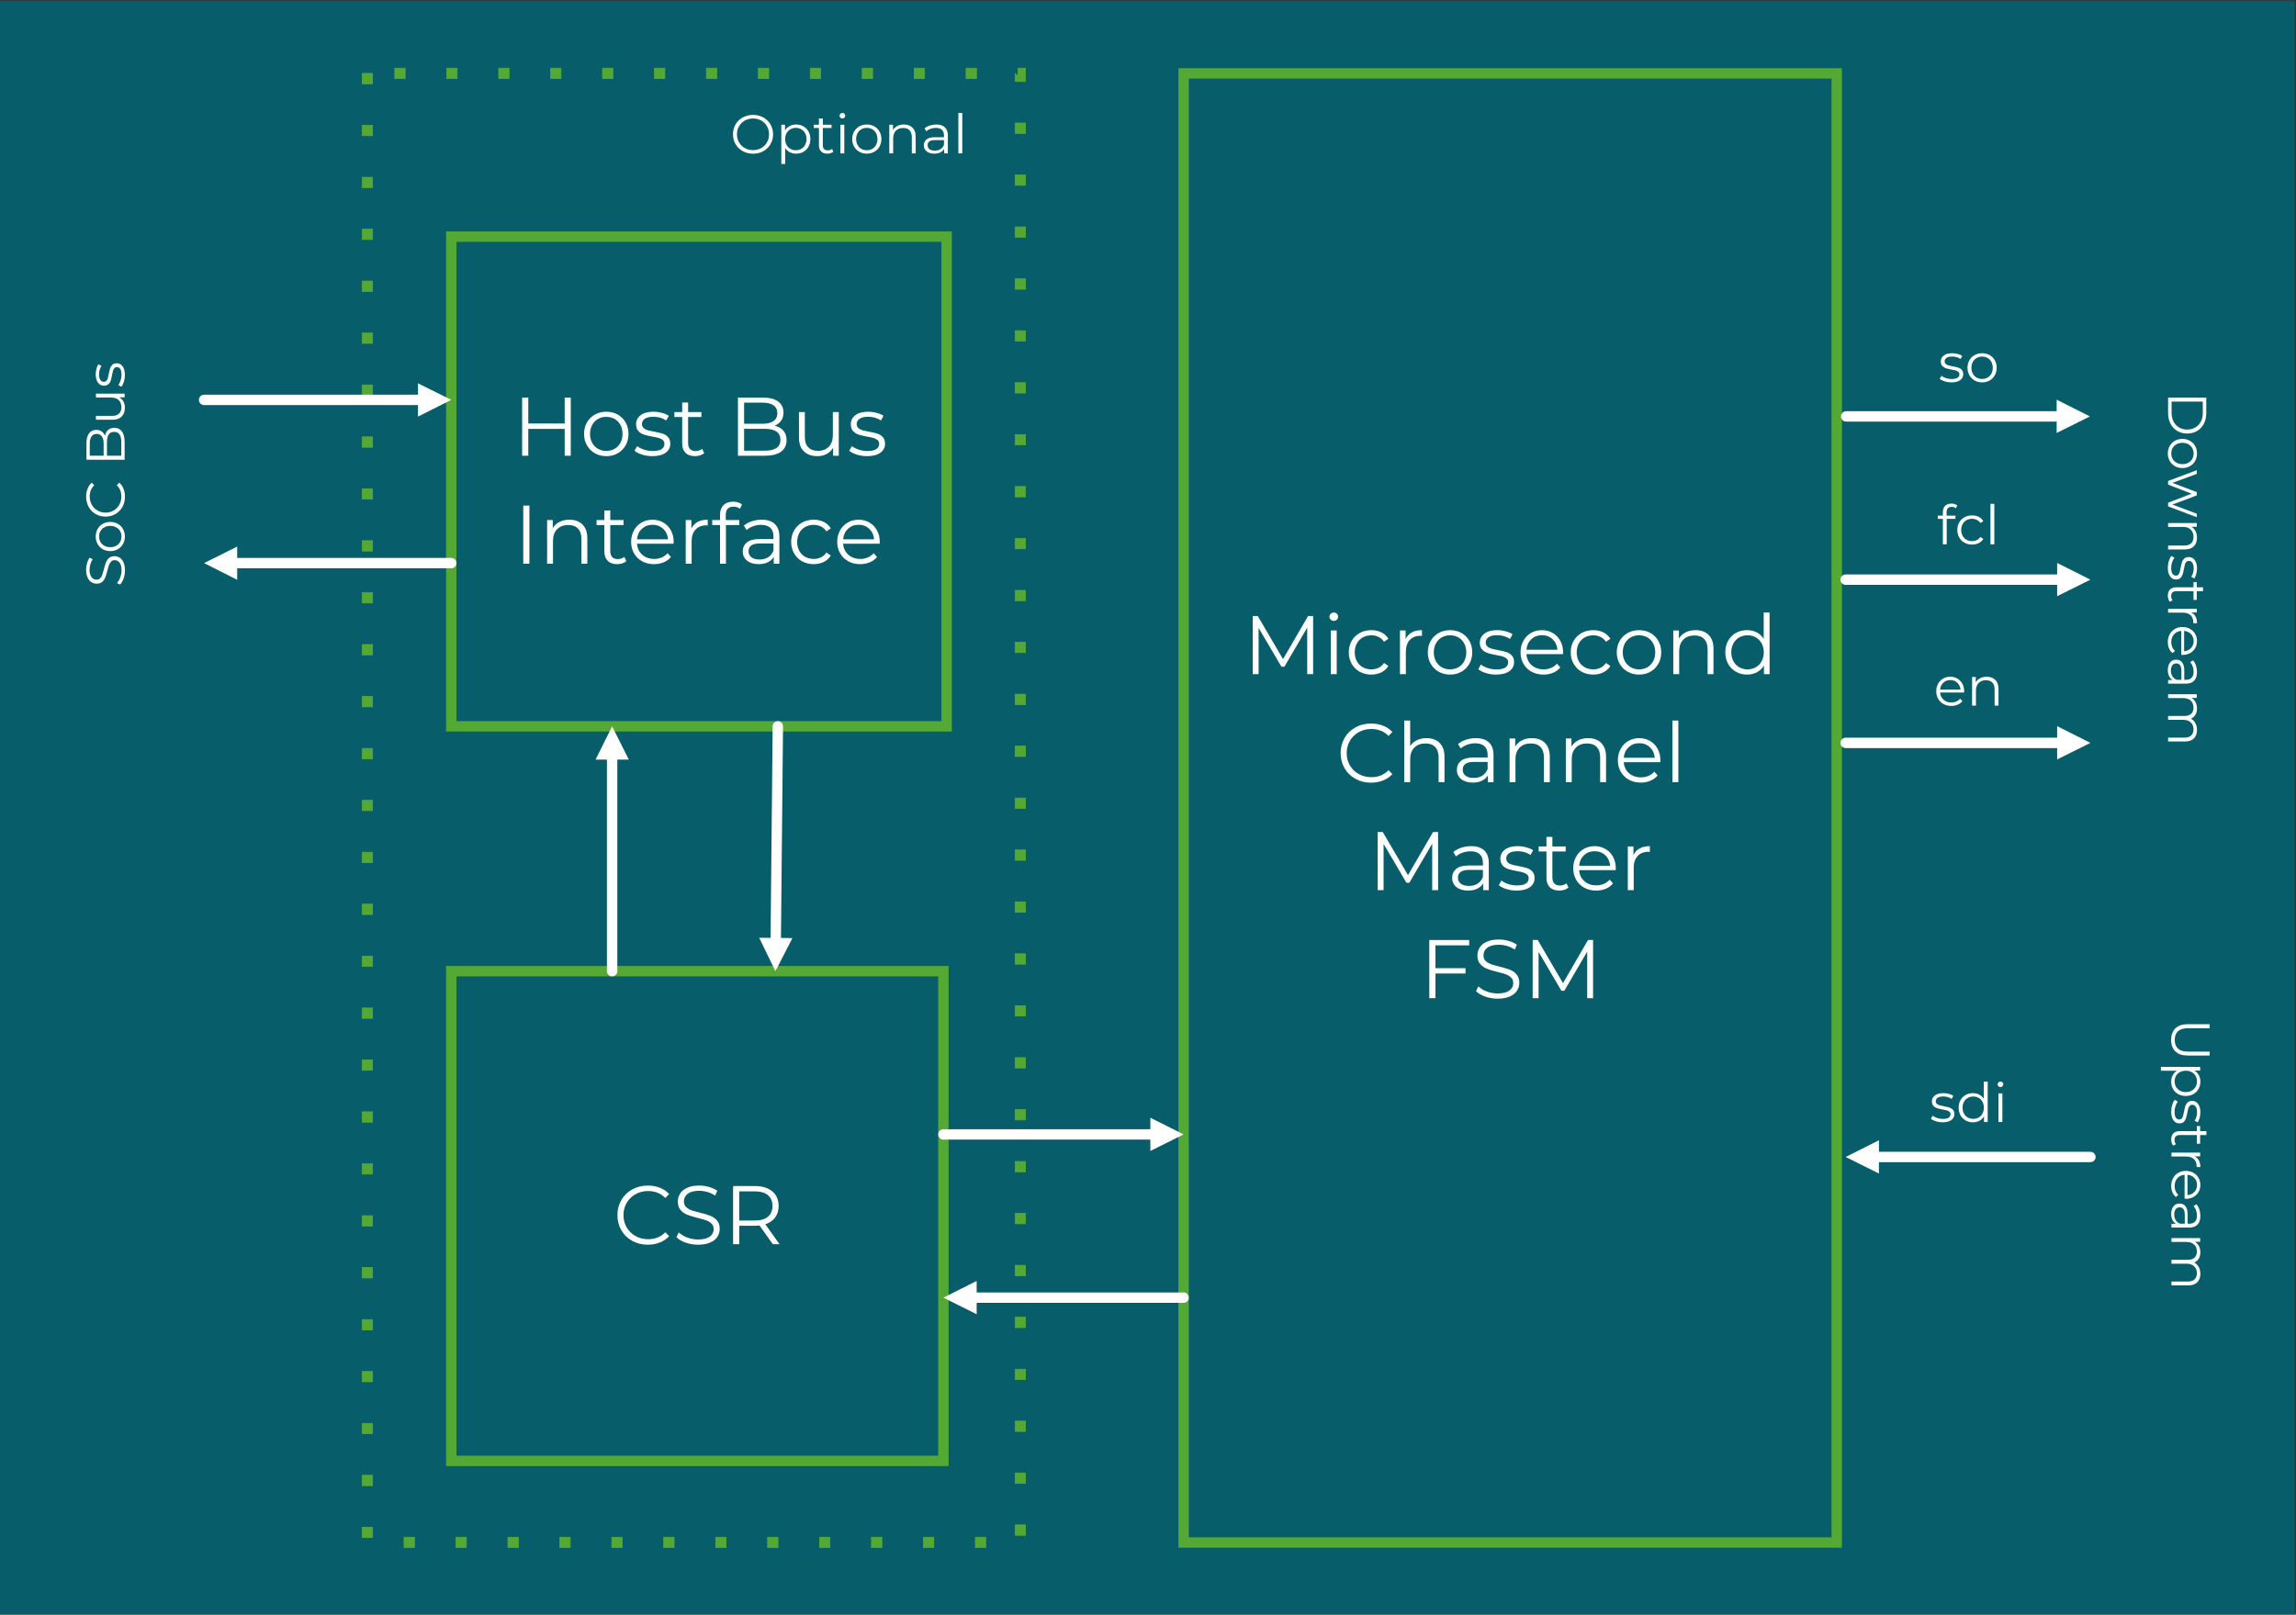 <?xml version="1.0" encoding="UTF-8"?> <svg xmlns="http://www.w3.org/2000/svg" xmlns:xlink="http://www.w3.org/1999/xlink" xmlns:xodm="http://www.corel.com/coreldraw/odm/2003" xml:space="preserve" width="9.603in" height="6.755in" version="1.1" style="shape-rendering:geometricPrecision; text-rendering:geometricPrecision; image-rendering:optimizeQuality; fill-rule:evenodd; clip-rule:evenodd" viewBox="0 0 9603 6755"><rect x="0" y="0" width="9603" height="6755" fill="#333333" stroke="none"/> <defs> <style type="text/css"> .str0 {stroke:#54A935;stroke-width:3;stroke-linejoin:round;stroke-miterlimit:2.613} .str2 {stroke:white;stroke-width:43.44;stroke-linecap:round;stroke-linejoin:round;stroke-miterlimit:2.613} .str1 {stroke:#54A935;stroke-width:43.44;stroke-linecap:square;stroke-miterlimit:2.613} .fil2 {fill:none} .fil0 {fill:#075D69} .fil1 {fill:#54A935} .fil4 {fill:white} .fil3 {fill:#FEFFFF;fill-rule:nonzero} </style> </defs> <g id="Layer_x0020_1">  <g id="_2150661392160"> <polygon class="fil0" points="-5.16,2.95 -5.16,6757.5 9597.83,6757.5 9597.83,2.95 "></polygon> <path class="fil1 str0" d="M1558.23 307.07l0 43.45 -43.45 0 0 -43.45 43.45 0zm0 217.23l0 43.45 -43.45 0 0 -43.45 43.45 0zm0 217.23l0 43.45 -43.45 0 0 -43.45 43.45 0zm0 217.23l0 43.44 -43.45 0 0 -43.44 43.45 0zm0 217.23l0 43.44 -43.45 0 0 -43.44 43.45 0zm0 217.23l0 43.44 -43.45 0 0 -43.44 43.45 0zm0 217.23l0 43.44 -43.45 0 0 -43.44 43.45 0zm0 217.23l0 43.45 -43.45 0 0 -43.45 43.45 0zm0 217.23l0 43.45 -43.45 0 0 -43.45 43.45 0zm0 217.23l0 43.44 -43.45 0 0 -43.44 43.45 0zm0 217.23l0 43.44 -43.45 0 0 -43.44 43.45 0zm0 217.23l0 43.44 -43.45 0 0 -43.44 43.45 0zm0 217.23l0 43.44 -43.45 0 0 -43.44 43.45 0zm0 217.23l0 43.45 -43.45 0 0 -43.45 43.45 0zm0 217.23l0 43.45 -43.45 0 0 -43.45 43.45 0zm0 217.23l0 43.45 -43.45 0 0 -43.45 43.45 0zm0 217.23l0 43.44 -43.45 0 0 -43.44 43.45 0zm0 217.23l0 43.44 -43.45 0 0 -43.44 43.45 0zm0 217.23l0 43.44 -43.45 0 0 -43.44 43.45 0zm0 217.23l0 43.44 -43.45 0 0 -43.44 43.45 0zm0 217.23l0 43.45 -43.45 0 0 -43.45 43.45 0zm0 217.23l0 43.45 -43.45 0 0 -43.45 43.45 0zm0 217.23l0 43.45 -43.45 0 0 -43.45 43.45 0zm0 217.23l0 43.44 -43.45 0 0 -43.44 43.45 0zm0 217.23l0 43.44 -43.45 0 0 -43.44 43.45 0zm0 217.23l0 43.44 -43.45 0 0 -43.44 43.45 0zm0 217.23l0 43.44 -43.45 0 0 -43.44 43.45 0zm0 217.23l0 43.45 -43.45 0 0 -43.45 43.45 0zm0 217.23l0 43.45 -43.45 0 0 -43.45 43.45 0zm131.7 42.09l43.44 0 0 43.44 -43.44 0 0 -43.44zm217.23 0l43.44 0 0 43.44 -43.44 0 0 -43.44zm217.23 0l43.45 0 0 43.44 -43.45 0 0 -43.44zm217.23 0l43.45 0 0 43.44 -43.45 0 0 -43.44zm217.23 0l43.44 0 0 43.44 -43.44 0 0 -43.44zm217.23 0l43.44 0 0 43.44 -43.44 0 0 -43.44zm217.23 0l43.44 0 0 43.44 -43.44 0 0 -43.44zm217.23 0l43.44 0 0 43.44 -43.44 0 0 -43.44zm217.23 0l43.44 0 0 43.44 -43.44 0 0 -43.44zm217.23 0l43.45 0 0 43.44 -43.45 0 0 -43.44zm217.23 0l43.45 0 0 43.44 -43.45 0 0 -43.44zm217.23 0l43.44 0 0 43.44 -43.44 0 0 -43.44zm166.32 -8.15l0 -43.45 43.44 0 0 43.45 -43.44 0zm0 -217.23l0 -43.45 43.44 0 0 43.45 -43.44 0zm0 -217.23l0 -43.44 43.44 0 0 43.44 -43.44 0zm0 -217.23l0 -43.44 43.44 0 0 43.44 -43.44 0zm0 -217.23l0 -43.44 43.44 0 0 43.44 -43.44 0zm0 -217.23l0 -43.44 43.44 0 0 43.44 -43.44 0zm0 -217.23l0 -43.45 43.44 0 0 43.45 -43.44 0zm0 -217.23l0 -43.45 43.44 0 0 43.45 -43.44 0zm0 -217.23l0 -43.45 43.44 0 0 43.45 -43.44 0zm0 -217.23l0 -43.44 43.44 0 0 43.44 -43.44 0zm0 -217.23l0 -43.44 43.44 0 0 43.44 -43.44 0zm0 -217.23l0 -43.44 43.44 0 0 43.44 -43.44 0zm0 -217.23l0 -43.44 43.44 0 0 43.44 -43.44 0zm0 -217.23l0 -43.45 43.44 0 0 43.45 -43.44 0zm0 -217.23l0 -43.45 43.44 0 0 43.45 -43.44 0zm0 -217.23l0 -43.44 43.44 0 0 43.44 -43.44 0zm0 -217.23l0 -43.44 43.44 0 0 43.44 -43.44 0zm0 -217.23l0 -43.44 43.44 0 0 43.44 -43.44 0zm0 -217.23l0 -43.44 43.44 0 0 43.44 -43.44 0zm0 -217.23l0 -43.44 43.44 0 0 43.44 -43.44 0zm0 -217.23l0 -43.45 43.44 0 0 43.45 -43.44 0zm0 -217.23l0 -43.45 43.44 0 0 43.45 -43.44 0zm0 -217.23l0 -43.44 43.44 0 0 43.44 -43.44 0zm0 -217.23l0 -43.44 43.44 0 0 43.44 -43.44 0zm0 -217.23l0 -43.44 43.44 0 0 43.44 -43.44 0zm0 -217.23l0 -43.44 43.44 0 0 43.44 -43.44 0zm0 -217.23l0 -43.45 43.44 0 0 43.45 -43.44 0zm0 -217.23l0 -43.45 43.44 0 0 43.45 -43.44 0zm0 -217.23l0 -33.94 21.72 21.72 -9.5 0 0 -43.44 31.22 0 0 55.67 -43.44 0zm-161.57 -12.22l-43.44 0 0 -43.44 43.44 0 0 43.44zm-217.23 0l-43.44 0 0 -43.44 43.44 0 0 43.44zm-217.23 0l-43.44 0 0 -43.44 43.44 0 0 43.44zm-217.23 0l-43.45 0 0 -43.44 43.45 0 0 43.44zm-217.23 0l-43.45 0 0 -43.44 43.45 0 0 43.44zm-217.23 0l-43.45 0 0 -43.44 43.45 0 0 43.44zm-217.23 0l-43.44 0 0 -43.44 43.44 0 0 43.44zm-217.23 0l-43.44 0 0 -43.44 43.44 0 0 43.44zm-217.23 0l-43.44 0 0 -43.44 43.44 0 0 43.44zm-217.23 0l-43.44 0 0 -43.44 43.44 0 0 43.44zm-217.23 0l-43.45 0 0 -43.44 43.45 0 0 43.44zm-217.23 0l-43.45 0 0 -43.44 43.45 0 0 43.44z"></path> <polygon class="fil2 str1" points="1887.47,3038.76 3959.31,3038.76 3959.31,990 1887.47,990 "></polygon> <polygon class="fil3" points="2387.17,1663.38 2387.17,1906.67 2361.8,1906.67 2361.8,1794.41 2209.57,1794.41 2209.57,1906.67 2183.85,1906.67 2183.85,1663.38 2209.57,1663.38 2209.57,1771.82 2361.8,1771.82 2361.8,1663.38 "></polygon> <path id="_1" class="fil3" d="M2535.93 1908.41c-17.61,0 -33.48,-4 -47.62,-11.99 -14.13,-8 -25.26,-19.06 -33.37,-33.19 -8.11,-14.13 -12.17,-30.12 -12.17,-47.96 0,-17.84 4.06,-33.83 12.17,-47.96 8.11,-14.13 19.23,-25.14 33.37,-33.02 14.13,-7.88 30.01,-11.81 47.62,-11.81 17.61,0 33.48,3.94 47.61,11.81 14.13,7.88 25.2,18.89 33.19,33.02 8,14.13 11.99,30.12 11.99,47.96 0,17.84 -4,33.83 -11.99,47.96 -7.99,14.13 -19.06,25.2 -33.19,33.19 -14.13,7.99 -30,11.99 -47.61,11.99zm0 -21.89c12.97,0 24.62,-2.96 34.93,-8.87 10.31,-5.91 18.36,-14.31 24.15,-25.2 5.8,-10.89 8.69,-23.29 8.69,-37.19 0,-13.9 -2.9,-26.3 -8.69,-37.19 -5.79,-10.89 -13.84,-19.29 -24.15,-25.2 -10.31,-5.91 -21.96,-8.86 -34.93,-8.86 -12.98,0 -24.62,2.95 -34.93,8.86 -10.31,5.91 -18.42,14.31 -24.33,25.2 -5.91,10.89 -8.86,23.29 -8.86,37.19 0,13.9 2.96,26.3 8.86,37.19 5.91,10.89 14.02,19.29 24.33,25.2 10.31,5.91 21.96,8.87 34.93,8.87z"></path> <path id="_2" class="fil3" d="M2728.14 1908.41c-14.83,0 -29.02,-2.14 -42.58,-6.43 -13.56,-4.29 -24.15,-9.67 -31.8,-16.16l11.12 -19.46c7.65,6.03 17.26,10.95 28.85,14.77 11.58,3.82 23.63,5.74 36.15,5.74 16.69,0 29.02,-2.61 37.02,-7.82 8,-5.22 11.99,-12.57 11.99,-22.07 0,-6.72 -2.2,-11.99 -6.61,-15.81 -4.4,-3.82 -9.96,-6.72 -16.68,-8.69 -6.72,-1.97 -15.64,-3.88 -26.76,-5.74 -14.83,-2.78 -26.76,-5.62 -35.8,-8.52 -9.04,-2.89 -16.74,-7.82 -23.11,-14.77 -6.37,-6.95 -9.56,-16.57 -9.56,-28.85 0,-15.3 6.37,-27.81 19.11,-37.54 12.74,-9.73 30.47,-14.59 53.18,-14.59 11.82,0 23.64,1.56 35.45,4.69 11.82,3.13 21.55,7.24 29.2,12.34l-10.78 19.81c-15.06,-10.43 -33.02,-15.64 -53.87,-15.64 -15.76,0 -27.63,2.78 -35.63,8.34 -7.99,5.56 -11.99,12.86 -11.99,21.89 0,6.95 2.26,12.51 6.78,16.69 4.52,4.17 10.14,7.24 16.86,9.21 6.72,1.97 15.99,4 27.8,6.08 14.6,2.78 26.3,5.56 35.11,8.34 8.8,2.78 16.33,7.53 22.59,14.25 6.26,6.72 9.39,15.99 9.39,27.8 0,15.99 -6.66,28.67 -19.98,38.06 -13.32,9.39 -31.8,14.07 -55.44,14.07z"></path> <path id="_3" class="fil3" d="M2945.37 1895.55c-4.63,4.17 -10.37,7.36 -17.2,9.56 -6.83,2.2 -13.96,3.3 -21.37,3.3 -17.15,0 -30.35,-4.63 -39.62,-13.9 -9.27,-9.27 -13.91,-22.36 -13.91,-39.28l0 -110.52 -32.67 0 0 -20.85 32.67 0 0 -39.97 24.68 0 0 39.97 55.61 0 0 20.85 -55.61 0 0 109.13c0,10.89 2.72,19.17 8.17,24.85 5.44,5.68 13.26,8.52 23.46,8.52 5.1,0 10.02,-0.81 14.77,-2.43 4.75,-1.62 8.86,-3.94 12.34,-6.95l8.69 17.72z"></path> <path id="_4" class="fil3" d="M3239.76 1781.2c15.98,3.48 28.32,10.37 37.02,20.68 8.69,10.31 13.03,23.57 13.03,39.8 0,20.85 -7.7,36.9 -23.11,48.14 -15.41,11.24 -38.17,16.86 -68.3,16.86l-111.92 0 0 -243.3 104.96 0c27.11,0 48.14,5.44 63.08,16.33 14.95,10.89 22.42,26.3 22.42,46.22 0,13.44 -3.3,24.85 -9.91,34.24 -6.61,9.39 -15.7,16.39 -27.28,21.03zm-127.56 -96.62l0 88.28 77.51 0c19.7,0 34.87,-3.76 45.53,-11.3 10.66,-7.53 15.99,-18.48 15.99,-32.84 0,-14.37 -5.33,-25.31 -15.99,-32.85 -10.66,-7.53 -25.83,-11.3 -45.53,-11.3l-77.51 0zm85.85 200.89c21.78,0 38.23,-3.71 49.35,-11.12 11.12,-7.42 16.68,-19 16.68,-34.76 0,-30.35 -22.01,-45.53 -66.04,-45.53l-85.85 0 0 91.41 85.85 0z"></path> <path id="_5" class="fil3" d="M3508.08 1723.85l0 182.82 -23.64 0 0 -33.37c-6.49,11.12 -15.41,19.75 -26.76,25.89 -11.35,6.14 -24.33,9.21 -38.93,9.21 -23.87,0 -42.69,-6.66 -56.48,-19.98 -13.79,-13.32 -20.68,-32.84 -20.68,-58.56l0 -106.01 24.68 0 0 103.57c0,19.23 4.75,33.83 14.25,43.79 9.5,9.96 23.06,14.94 40.67,14.94 19.23,0 34.41,-5.85 45.53,-17.55 11.12,-11.7 16.69,-27.98 16.69,-48.83l0 -95.93 24.68 0z"></path> <path id="_6" class="fil3" d="M3626.25 1908.41c-14.83,0 -29.02,-2.14 -42.58,-6.43 -13.56,-4.29 -24.15,-9.67 -31.8,-16.16l11.12 -19.46c7.65,6.03 17.26,10.95 28.85,14.77 11.58,3.82 23.63,5.74 36.15,5.74 16.69,0 29.02,-2.61 37.02,-7.82 8,-5.22 11.99,-12.57 11.99,-22.07 0,-6.72 -2.2,-11.99 -6.61,-15.81 -4.4,-3.82 -9.96,-6.72 -16.68,-8.69 -6.72,-1.97 -15.64,-3.88 -26.76,-5.74 -14.83,-2.78 -26.76,-5.62 -35.8,-8.52 -9.04,-2.89 -16.74,-7.82 -23.11,-14.77 -6.37,-6.95 -9.56,-16.57 -9.56,-28.85 0,-15.3 6.37,-27.81 19.11,-37.54 12.74,-9.73 30.47,-14.59 53.18,-14.59 11.82,0 23.64,1.56 35.45,4.69 11.82,3.13 21.55,7.24 29.2,12.34l-10.78 19.81c-15.06,-10.43 -33.02,-15.64 -53.87,-15.64 -15.76,0 -27.63,2.78 -35.63,8.34 -7.99,5.56 -11.99,12.86 -11.99,21.89 0,6.95 2.26,12.51 6.78,16.69 4.52,4.17 10.14,7.24 16.86,9.21 6.72,1.97 15.99,4 27.8,6.08 14.6,2.78 26.3,5.56 35.11,8.34 8.8,2.78 16.33,7.53 22.59,14.25 6.26,6.72 9.39,15.99 9.39,27.8 0,15.99 -6.66,28.67 -19.98,38.06 -13.32,9.39 -31.8,14.07 -55.44,14.07z"></path> <polygon class="fil3" points="2188.54,2115.22 2214.26,2115.22 2214.26,2358.51 2188.54,2358.51 "></polygon> <path id="_1_0" class="fil3" d="M2381.43 2174.3c22.94,0 41.19,6.66 54.74,19.98 13.56,13.32 20.33,32.73 20.33,58.22l0 106.01 -24.68 0 0 -103.57c0,-19 -4.75,-33.48 -14.25,-43.44 -9.5,-9.96 -23.06,-14.94 -40.67,-14.94 -19.7,0 -35.28,5.85 -46.75,17.55 -11.47,11.7 -17.2,27.86 -17.2,48.48l0 95.93 -24.68 0 0 -182.82 23.63 0 0 33.71c6.72,-11.12 16.05,-19.75 27.98,-25.89 11.93,-6.14 25.78,-9.21 41.53,-9.21z"></path> <path id="_2_1" class="fil3" d="M2619.87 2347.39c-4.63,4.17 -10.37,7.36 -17.2,9.56 -6.83,2.2 -13.96,3.3 -21.37,3.3 -17.15,0 -30.35,-4.63 -39.62,-13.9 -9.27,-9.27 -13.91,-22.36 -13.91,-39.28l0 -110.52 -32.67 0 0 -20.85 32.67 0 0 -39.97 24.68 0 0 39.97 55.61 0 0 20.85 -55.61 0 0 109.13c0,10.89 2.72,19.17 8.17,24.85 5.44,5.68 13.26,8.52 23.46,8.52 5.1,0 10.02,-0.81 14.77,-2.43 4.75,-1.62 8.86,-3.94 12.34,-6.95l8.69 17.72z"></path> <path id="_3_2" class="fil3" d="M2817.28 2274.75l-152.93 0c1.39,19 8.69,34.35 21.9,46.05 13.2,11.7 29.89,17.56 50.05,17.56 11.35,0 21.78,-2.03 31.28,-6.08 9.5,-4.06 17.72,-10.02 24.68,-17.9l13.9 15.99c-8.11,9.73 -18.25,17.15 -30.41,22.24 -12.16,5.1 -25.54,7.65 -40.14,7.65 -18.77,0 -35.39,-4 -49.88,-11.99 -14.48,-8 -25.78,-19.06 -33.89,-33.19 -8.11,-14.13 -12.17,-30.12 -12.17,-47.96 0,-17.84 3.88,-33.83 11.64,-47.96 7.76,-14.13 18.42,-25.14 31.98,-33.02 13.56,-7.88 28.79,-11.81 45.7,-11.81 16.92,0 32.09,3.94 45.53,11.81 13.44,7.88 23.98,18.83 31.63,32.85 7.65,14.02 11.47,30.06 11.47,48.14l-0.35 7.65zm-88.28 -79.24c-17.61,0 -32.38,5.62 -44.31,16.85 -11.93,11.24 -18.71,25.89 -20.33,43.97l129.64 0c-1.62,-18.07 -8.4,-32.73 -20.33,-43.97 -11.93,-11.24 -26.82,-16.85 -44.67,-16.85z"></path> <path id="_4_3" class="fil3" d="M2891.66 2211.49c5.79,-12.28 14.43,-21.55 25.89,-27.81 11.47,-6.26 25.66,-9.38 42.58,-9.38l0 23.98 -5.91 -0.35c-19.23,0 -34.3,5.91 -45.19,17.72 -10.89,11.82 -16.33,28.39 -16.33,49.7l0 93.15 -24.68 0 0 -182.82 23.63 0 0 35.8z"></path> <path id="_5_4" class="fil3" d="M3067.88 2119.73c-10.66,0 -18.71,2.9 -24.16,8.69 -5.44,5.8 -8.17,14.37 -8.17,25.72l0 21.55 56.3 0 0 20.85 -55.61 0 0 161.96 -24.68 0 0 -161.96 -32.67 0 0 -20.85 32.67 0 0 -22.59c0,-16.68 4.81,-29.89 14.43,-39.62 9.61,-9.73 23.23,-14.6 40.84,-14.6 6.95,0 13.67,0.98 20.16,2.96 6.49,1.97 11.94,4.81 16.34,8.52l-8.34 18.42c-7.19,-6.03 -16.22,-9.04 -27.11,-9.04z"></path> <path id="_6_5" class="fil3" d="M3185.7 2174.3c23.87,0 42.17,5.96 54.91,17.9 12.74,11.93 19.12,29.6 19.12,53l0 113.31 -23.63 0 0 -28.5c-5.56,9.5 -13.73,16.91 -24.5,22.24 -10.78,5.33 -23.58,7.99 -38.41,7.99 -20.39,0 -36.61,-4.87 -48.66,-14.59 -12.05,-9.73 -18.07,-22.59 -18.07,-38.58 0,-15.52 5.62,-28.04 16.85,-37.54 11.24,-9.5 29.14,-14.25 53.7,-14.25l58.04 0 0 -11.12c0,-15.76 -4.4,-27.75 -13.21,-35.97 -8.8,-8.22 -21.67,-12.34 -38.58,-12.34 -11.59,0 -22.71,1.91 -33.37,5.74 -10.66,3.82 -19.81,9.09 -27.46,15.81l-11.12 -18.42c9.27,-7.88 20.39,-13.96 33.37,-18.25 12.97,-4.29 26.65,-6.43 41.01,-6.43zm-8.69 166.48c13.9,0 25.83,-3.19 35.8,-9.56 9.96,-6.37 17.38,-15.58 22.24,-27.63l0 -29.89 -57.35 0c-31.28,0 -46.92,10.89 -46.92,32.67 0,10.66 4.06,19.06 12.17,25.2 8.11,6.14 19.46,9.21 34.06,9.21z"></path> <path id="_7" class="fil3" d="M3403.28 2360.25c-18.07,0 -34.23,-3.94 -48.48,-11.81 -14.25,-7.88 -25.43,-18.94 -33.54,-33.19 -8.11,-14.25 -12.17,-30.3 -12.17,-48.14 0,-17.84 4.06,-33.83 12.17,-47.96 8.11,-14.13 19.29,-25.14 33.54,-33.02 14.25,-7.88 30.41,-11.81 48.48,-11.81 15.76,0 29.83,3.07 42.23,9.21 12.39,6.14 22.19,15.12 29.37,26.94l-18.42 12.51c-6.03,-9.04 -13.67,-15.81 -22.94,-20.33 -9.27,-4.52 -19.35,-6.78 -30.24,-6.78 -13.2,0 -25.08,2.95 -35.63,8.86 -10.54,5.91 -18.77,14.31 -24.68,25.2 -5.91,10.89 -8.86,23.29 -8.86,37.19 0,14.13 2.96,26.59 8.86,37.36 5.91,10.78 14.14,19.12 24.68,25.02 10.54,5.91 22.42,8.87 35.63,8.87 10.89,0 20.97,-2.2 30.24,-6.61 9.27,-4.4 16.91,-11.12 22.94,-20.16l18.42 12.51c-7.18,11.82 -17.03,20.8 -29.54,26.94 -12.52,6.14 -26.53,9.21 -42.06,9.21z"></path> <path id="_8" class="fil3" d="M3679.25 2274.75l-152.93 0c1.39,19 8.69,34.35 21.9,46.05 13.2,11.7 29.89,17.56 50.05,17.56 11.35,0 21.78,-2.03 31.28,-6.08 9.5,-4.06 17.72,-10.02 24.68,-17.9l13.9 15.99c-8.11,9.73 -18.25,17.15 -30.41,22.24 -12.16,5.1 -25.54,7.65 -40.14,7.65 -18.77,0 -35.39,-4 -49.88,-11.99 -14.48,-8 -25.78,-19.06 -33.89,-33.19 -8.11,-14.13 -12.17,-30.12 -12.17,-47.96 0,-17.84 3.88,-33.83 11.64,-47.96 7.76,-14.13 18.42,-25.14 31.98,-33.02 13.56,-7.88 28.79,-11.81 45.7,-11.81 16.92,0 32.09,3.94 45.53,11.81 13.44,7.88 23.98,18.83 31.63,32.85 7.65,14.02 11.47,30.06 11.47,48.14l-0.35 7.65zm-88.28 -79.24c-17.61,0 -32.38,5.62 -44.31,16.85 -11.93,11.24 -18.71,25.89 -20.33,43.97l129.64 0c-1.62,-18.07 -8.4,-32.73 -20.33,-43.97 -11.93,-11.24 -26.82,-16.85 -44.67,-16.85z"></path> <polygon class="fil2 str1" points="4950.44,6453.37 7682.13,6453.37 7682.13,307.07 4950.44,307.07 "></polygon> <polygon class="fil3" points="5492.11,2577.24 5492.11,2820.53 5467.43,2820.53 5467.43,2625.89 5371.85,2789.6 5359.69,2789.6 5264.1,2626.94 5264.1,2820.53 5239.43,2820.53 5239.43,2577.24 5260.63,2577.24 5366.29,2757.62 5470.91,2577.24 "></polygon> <path id="_1_6" class="fil3" d="M5566.14 2637.71l24.68 0 0 182.82 -24.68 0 0 -182.82zm12.51 -39.97c-5.1,0 -9.39,-1.74 -12.86,-5.21 -3.48,-3.48 -5.22,-7.65 -5.22,-12.51 0,-4.63 1.74,-8.69 5.22,-12.17 3.47,-3.48 7.76,-5.21 12.86,-5.21 5.1,0 9.39,1.68 12.86,5.04 3.47,3.36 5.21,7.35 5.21,11.99 0,5.09 -1.74,9.38 -5.21,12.86 -3.48,3.48 -7.76,5.21 -12.86,5.21z"></path> <path id="_2_7" class="fil3" d="M5735.4 2822.27c-18.07,0 -34.23,-3.94 -48.48,-11.81 -14.25,-7.88 -25.43,-18.94 -33.54,-33.19 -8.11,-14.25 -12.17,-30.3 -12.17,-48.14 0,-17.84 4.06,-33.83 12.17,-47.96 8.11,-14.13 19.29,-25.14 33.54,-33.02 14.25,-7.88 30.41,-11.81 48.48,-11.81 15.76,0 29.83,3.07 42.23,9.21 12.39,6.14 22.19,15.12 29.37,26.94l-18.42 12.51c-6.03,-9.04 -13.67,-15.81 -22.94,-20.33 -9.27,-4.52 -19.35,-6.78 -30.24,-6.78 -13.2,0 -25.08,2.95 -35.63,8.86 -10.54,5.91 -18.77,14.31 -24.68,25.2 -5.91,10.89 -8.86,23.29 -8.86,37.19 0,14.13 2.96,26.59 8.86,37.36 5.91,10.78 14.14,19.12 24.68,25.02 10.54,5.91 22.42,8.87 35.63,8.87 10.89,0 20.97,-2.2 30.24,-6.61 9.27,-4.4 16.91,-11.12 22.94,-20.16l18.42 12.51c-7.18,11.82 -17.03,20.8 -29.54,26.94 -12.52,6.14 -26.53,9.21 -42.06,9.21z"></path> <path id="_3_8" class="fil3" d="M5878.95 2673.51c5.79,-12.28 14.43,-21.55 25.89,-27.81 11.47,-6.26 25.66,-9.38 42.58,-9.38l0 23.98 -5.91 -0.35c-19.23,0 -34.3,5.91 -45.19,17.72 -10.89,11.82 -16.33,28.39 -16.33,49.7l0 93.15 -24.68 0 0 -182.82 23.63 0 0 35.8z"></path> <path id="_4_9" class="fil3" d="M6064.9 2822.27c-17.61,0 -33.48,-4 -47.62,-11.99 -14.13,-8 -25.26,-19.06 -33.37,-33.19 -8.11,-14.13 -12.17,-30.12 -12.17,-47.96 0,-17.84 4.06,-33.83 12.17,-47.96 8.11,-14.13 19.23,-25.14 33.37,-33.02 14.13,-7.88 30.01,-11.81 47.62,-11.81 17.61,0 33.48,3.94 47.61,11.81 14.13,7.88 25.2,18.89 33.19,33.02 8,14.13 11.99,30.12 11.99,47.96 0,17.84 -4,33.83 -11.99,47.96 -7.99,14.13 -19.06,25.2 -33.19,33.19 -14.13,7.99 -30,11.99 -47.61,11.99zm0 -21.89c12.97,0 24.62,-2.96 34.93,-8.87 10.31,-5.91 18.36,-14.31 24.15,-25.2 5.8,-10.89 8.69,-23.29 8.69,-37.19 0,-13.9 -2.9,-26.3 -8.69,-37.19 -5.79,-10.89 -13.84,-19.29 -24.15,-25.2 -10.31,-5.91 -21.96,-8.86 -34.93,-8.86 -12.98,0 -24.62,2.95 -34.93,8.86 -10.31,5.91 -18.42,14.31 -24.33,25.2 -5.91,10.89 -8.86,23.29 -8.86,37.19 0,13.9 2.96,26.3 8.86,37.19 5.91,10.89 14.02,19.29 24.33,25.2 10.31,5.91 21.96,8.87 34.93,8.87z"></path> <path id="_5_10" class="fil3" d="M6257.1 2822.27c-14.83,0 -29.02,-2.14 -42.58,-6.43 -13.56,-4.29 -24.15,-9.67 -31.8,-16.16l11.12 -19.46c7.65,6.03 17.26,10.95 28.85,14.77 11.58,3.82 23.63,5.74 36.15,5.74 16.69,0 29.02,-2.61 37.02,-7.82 8,-5.22 11.99,-12.57 11.99,-22.07 0,-6.72 -2.2,-11.99 -6.61,-15.81 -4.4,-3.82 -9.96,-6.72 -16.68,-8.69 -6.72,-1.97 -15.64,-3.88 -26.76,-5.74 -14.83,-2.78 -26.76,-5.62 -35.8,-8.52 -9.04,-2.89 -16.74,-7.82 -23.11,-14.77 -6.37,-6.95 -9.56,-16.57 -9.56,-28.85 0,-15.3 6.37,-27.81 19.11,-37.54 12.74,-9.73 30.47,-14.59 53.18,-14.59 11.82,0 23.64,1.56 35.45,4.69 11.82,3.13 21.55,7.24 29.2,12.34l-10.78 19.81c-15.06,-10.43 -33.02,-15.64 -53.87,-15.64 -15.76,0 -27.63,2.78 -35.63,8.34 -7.99,5.56 -11.99,12.86 -11.99,21.89 0,6.95 2.26,12.51 6.78,16.69 4.52,4.17 10.14,7.24 16.86,9.21 6.72,1.97 15.99,4 27.8,6.08 14.6,2.78 26.3,5.56 35.11,8.34 8.8,2.78 16.33,7.53 22.59,14.25 6.26,6.72 9.39,15.99 9.39,27.8 0,15.99 -6.66,28.67 -19.98,38.06 -13.32,9.39 -31.8,14.07 -55.44,14.07z"></path> <path id="_6_11" class="fil3" d="M6537.24 2736.77l-152.93 0c1.39,19 8.69,34.35 21.9,46.05 13.2,11.7 29.89,17.56 50.05,17.56 11.35,0 21.78,-2.03 31.28,-6.08 9.5,-4.06 17.72,-10.02 24.68,-17.9l13.9 15.99c-8.11,9.73 -18.25,17.15 -30.41,22.24 -12.16,5.1 -25.54,7.65 -40.14,7.65 -18.77,0 -35.39,-4 -49.88,-11.99 -14.48,-8 -25.78,-19.06 -33.89,-33.19 -8.11,-14.13 -12.17,-30.12 -12.17,-47.96 0,-17.84 3.88,-33.83 11.64,-47.96 7.76,-14.13 18.42,-25.14 31.98,-33.02 13.56,-7.88 28.79,-11.81 45.7,-11.81 16.92,0 32.09,3.94 45.53,11.81 13.44,7.88 23.98,18.83 31.63,32.85 7.65,14.02 11.47,30.06 11.47,48.14l-0.35 7.65zm-88.28 -79.24c-17.61,0 -32.38,5.62 -44.31,16.85 -11.93,11.24 -18.71,25.89 -20.33,43.97l129.64 0c-1.62,-18.07 -8.4,-32.73 -20.33,-43.97 -11.93,-11.24 -26.82,-16.85 -44.67,-16.85z"></path> <path id="_7_12" class="fil3" d="M6663.75 2822.27c-18.07,0 -34.23,-3.94 -48.48,-11.81 -14.25,-7.88 -25.43,-18.94 -33.54,-33.19 -8.11,-14.25 -12.17,-30.3 -12.17,-48.14 0,-17.84 4.06,-33.83 12.17,-47.96 8.11,-14.13 19.29,-25.14 33.54,-33.02 14.25,-7.88 30.41,-11.81 48.48,-11.81 15.76,0 29.83,3.07 42.23,9.21 12.39,6.14 22.19,15.12 29.37,26.94l-18.42 12.51c-6.03,-9.04 -13.67,-15.81 -22.94,-20.33 -9.27,-4.52 -19.35,-6.78 -30.24,-6.78 -13.2,0 -25.08,2.95 -35.63,8.86 -10.54,5.91 -18.77,14.31 -24.68,25.2 -5.91,10.89 -8.86,23.29 -8.86,37.19 0,14.13 2.96,26.59 8.86,37.36 5.91,10.78 14.14,19.12 24.68,25.02 10.54,5.91 22.42,8.87 35.63,8.87 10.89,0 20.97,-2.2 30.24,-6.61 9.27,-4.4 16.91,-11.12 22.94,-20.16l18.42 12.51c-7.18,11.82 -17.03,20.8 -29.54,26.94 -12.52,6.14 -26.53,9.21 -42.06,9.21z"></path> <path id="_8_13" class="fil3" d="M6855.26 2822.27c-17.61,0 -33.48,-4 -47.62,-11.99 -14.13,-8 -25.26,-19.06 -33.37,-33.19 -8.11,-14.13 -12.17,-30.12 -12.17,-47.96 0,-17.84 4.06,-33.83 12.17,-47.96 8.11,-14.13 19.23,-25.14 33.37,-33.02 14.13,-7.88 30.01,-11.81 47.62,-11.81 17.61,0 33.48,3.94 47.61,11.81 14.13,7.88 25.2,18.89 33.19,33.02 8,14.13 11.99,30.12 11.99,47.96 0,17.84 -4,33.83 -11.99,47.96 -7.99,14.13 -19.06,25.2 -33.19,33.19 -14.13,7.99 -30,11.99 -47.61,11.99zm0 -21.89c12.97,0 24.62,-2.96 34.93,-8.87 10.31,-5.91 18.36,-14.31 24.15,-25.2 5.8,-10.89 8.69,-23.29 8.69,-37.19 0,-13.9 -2.9,-26.3 -8.69,-37.19 -5.79,-10.89 -13.84,-19.29 -24.15,-25.2 -10.31,-5.91 -21.96,-8.86 -34.93,-8.86 -12.98,0 -24.62,2.95 -34.93,8.86 -10.31,5.91 -18.42,14.31 -24.33,25.2 -5.91,10.89 -8.86,23.29 -8.86,37.19 0,13.9 2.96,26.3 8.86,37.19 5.91,10.89 14.02,19.29 24.33,25.2 10.31,5.91 21.96,8.87 34.93,8.87z"></path> <path id="_9" class="fil3" d="M7091.61 2636.32c22.94,0 41.19,6.66 54.74,19.98 13.56,13.32 20.33,32.73 20.33,58.22l0 106.01 -24.68 0 0 -103.57c0,-19 -4.75,-33.48 -14.25,-43.44 -9.5,-9.96 -23.06,-14.94 -40.67,-14.94 -19.7,0 -35.28,5.85 -46.75,17.55 -11.47,11.7 -17.2,27.86 -17.2,48.48l0 95.93 -24.68 0 0 -182.82 23.63 0 0 33.71c6.72,-11.12 16.05,-19.75 27.98,-25.89 11.93,-6.14 25.78,-9.21 41.53,-9.21z"></path> <path id="_10" class="fil3" d="M7401.29 2562.64l0 257.89 -23.63 0 0 -36.15c-7.41,12.28 -17.2,21.67 -29.37,28.15 -12.17,6.48 -25.89,9.73 -41.19,9.73 -17.15,0 -32.67,-3.94 -46.57,-11.81 -13.9,-7.88 -24.79,-18.89 -32.67,-33.02 -7.88,-14.13 -11.82,-30.24 -11.82,-48.31 0,-18.07 3.94,-34.18 11.82,-48.31 7.88,-14.13 18.77,-25.08 32.67,-32.85 13.9,-7.76 29.43,-11.64 46.57,-11.64 14.83,0 28.21,3.07 40.14,9.21 11.93,6.14 21.72,15.12 29.37,26.94l0 -109.83 24.68 0zm-92.1 237.74c12.74,0 24.27,-2.96 34.58,-8.87 10.31,-5.91 18.42,-14.31 24.33,-25.2 5.91,-10.89 8.87,-23.29 8.87,-37.19 0,-13.9 -2.96,-26.3 -8.87,-37.19 -5.91,-10.89 -14.02,-19.29 -24.33,-25.2 -10.31,-5.91 -21.84,-8.86 -34.58,-8.86 -12.98,0 -24.62,2.95 -34.93,8.86 -10.31,5.91 -18.42,14.31 -24.33,25.2 -5.91,10.89 -8.86,23.29 -8.86,37.19 0,13.9 2.96,26.3 8.86,37.19 5.91,10.89 14.02,19.29 24.33,25.2 10.31,5.91 21.96,8.87 34.93,8.87z"></path> <path class="fil3" d="M5734.37 3274.46c-24.1,0 -45.82,-5.33 -65.17,-15.99 -19.35,-10.66 -34.52,-25.43 -45.53,-44.31 -11.01,-18.89 -16.51,-40.03 -16.51,-63.43 0,-23.4 5.5,-44.55 16.51,-63.43 11.01,-18.89 26.24,-33.66 45.7,-44.31 19.46,-10.66 41.24,-15.99 65.34,-15.99 18.07,0 34.76,3.01 50.05,9.04 15.29,6.02 28.27,14.83 38.93,26.42l-16.33 16.33c-19,-19.23 -42.98,-28.85 -71.94,-28.85 -19.23,0 -36.73,4.4 -52.48,13.2 -15.76,8.81 -28.09,20.85 -37.02,36.15 -8.92,15.29 -13.38,32.44 -13.38,51.44 0,19 4.46,36.15 13.38,51.44 8.92,15.29 21.26,27.34 37.02,36.15 15.76,8.81 33.25,13.21 52.48,13.21 29.19,0 53.18,-9.73 71.94,-29.2l16.33 16.34c-10.66,11.58 -23.69,20.45 -39.1,26.59 -15.41,6.14 -32.15,9.21 -50.22,9.21z"></path> <path id="_1_14" class="fil3" d="M5966.54 3088.16c22.94,0 41.19,6.66 54.74,19.98 13.56,13.32 20.33,32.73 20.33,58.22l0 106.01 -24.68 0 0 -103.57c0,-19 -4.75,-33.48 -14.25,-43.44 -9.5,-9.96 -23.06,-14.94 -40.67,-14.94 -19.7,0 -35.28,5.85 -46.75,17.55 -11.47,11.7 -17.2,27.86 -17.2,48.48l0 95.93 -24.68 0 0 -257.89 24.68 0 0 107.05c6.72,-10.66 15.99,-18.89 27.8,-24.68 11.82,-5.8 25.37,-8.69 40.67,-8.69z"></path> <path id="_2_15" class="fil3" d="M6172.65 3088.16c23.87,0 42.17,5.96 54.91,17.9 12.74,11.93 19.12,29.6 19.12,53l0 113.31 -23.63 0 0 -28.5c-5.56,9.5 -13.73,16.91 -24.5,22.24 -10.78,5.33 -23.58,7.99 -38.41,7.99 -20.39,0 -36.61,-4.87 -48.66,-14.59 -12.05,-9.73 -18.07,-22.59 -18.07,-38.58 0,-15.52 5.62,-28.04 16.85,-37.54 11.24,-9.5 29.14,-14.25 53.7,-14.25l58.04 0 0 -11.12c0,-15.76 -4.4,-27.75 -13.21,-35.97 -8.8,-8.22 -21.67,-12.34 -38.58,-12.34 -11.59,0 -22.71,1.91 -33.37,5.74 -10.66,3.82 -19.81,9.09 -27.46,15.81l-11.12 -18.42c9.27,-7.88 20.39,-13.96 33.37,-18.25 12.97,-4.29 26.65,-6.43 41.01,-6.43zm-8.69 166.48c13.9,0 25.83,-3.19 35.8,-9.56 9.96,-6.37 17.38,-15.58 22.24,-27.63l0 -29.89 -57.35 0c-31.28,0 -46.92,10.89 -46.92,32.67 0,10.66 4.06,19.06 12.17,25.2 8.11,6.14 19.46,9.21 34.06,9.21z"></path> <path id="_3_16" class="fil3" d="M6406.91 3088.16c22.94,0 41.19,6.66 54.74,19.98 13.56,13.32 20.33,32.73 20.33,58.22l0 106.01 -24.68 0 0 -103.57c0,-19 -4.75,-33.48 -14.25,-43.44 -9.5,-9.96 -23.06,-14.94 -40.67,-14.94 -19.7,0 -35.28,5.85 -46.75,17.55 -11.47,11.7 -17.2,27.86 -17.2,48.48l0 95.93 -24.68 0 0 -182.82 23.63 0 0 33.71c6.72,-11.12 16.05,-19.75 27.98,-25.89 11.93,-6.14 25.78,-9.21 41.53,-9.21z"></path> <path id="_4_17" class="fil3" d="M6642.21 3088.16c22.94,0 41.19,6.66 54.74,19.98 13.56,13.32 20.33,32.73 20.33,58.22l0 106.01 -24.68 0 0 -103.57c0,-19 -4.75,-33.48 -14.25,-43.44 -9.5,-9.96 -23.06,-14.94 -40.67,-14.94 -19.7,0 -35.28,5.85 -46.75,17.55 -11.47,11.7 -17.2,27.86 -17.2,48.48l0 95.93 -24.68 0 0 -182.82 23.63 0 0 33.71c6.72,-11.12 16.05,-19.75 27.98,-25.89 11.93,-6.14 25.78,-9.21 41.53,-9.21z"></path> <path id="_5_18" class="fil3" d="M6944.24 3188.61l-152.93 0c1.39,19 8.69,34.35 21.9,46.05 13.2,11.7 29.89,17.56 50.05,17.56 11.35,0 21.78,-2.03 31.28,-6.08 9.5,-4.06 17.72,-10.02 24.68,-17.9l13.9 15.99c-8.11,9.73 -18.25,17.15 -30.41,22.24 -12.16,5.1 -25.54,7.65 -40.14,7.65 -18.77,0 -35.39,-4 -49.88,-11.99 -14.48,-8 -25.78,-19.06 -33.89,-33.19 -8.11,-14.13 -12.17,-30.12 -12.17,-47.96 0,-17.84 3.88,-33.83 11.64,-47.96 7.76,-14.13 18.42,-25.14 31.98,-33.02 13.56,-7.88 28.79,-11.81 45.7,-11.81 16.92,0 32.09,3.94 45.53,11.81 13.44,7.88 23.98,18.83 31.63,32.85 7.65,14.02 11.47,30.06 11.47,48.14l-0.35 7.65zm-88.28 -79.24c-17.61,0 -32.38,5.62 -44.31,16.85 -11.93,11.24 -18.71,25.89 -20.33,43.97l129.64 0c-1.62,-18.07 -8.4,-32.73 -20.33,-43.97 -11.93,-11.24 -26.82,-16.85 -44.67,-16.85z"></path> <polygon id="_6_19" class="fil3" points="6994.99,3014.48 7019.67,3014.48 7019.67,3272.37 6994.99,3272.37 "></polygon> <polygon class="fil3" points="6014.85,3480.91 6014.85,3724.21 5990.17,3724.21 5990.17,3529.57 5894.59,3693.28 5882.43,3693.28 5786.85,3530.61 5786.85,3724.21 5762.17,3724.21 5762.17,3480.91 5783.37,3480.91 5889.03,3661.3 5993.65,3480.91 "></polygon> <path id="_1_20" class="fil3" d="M6152.83 3540c23.87,0 42.17,5.96 54.91,17.9 12.74,11.93 19.12,29.6 19.12,53l0 113.31 -23.63 0 0 -28.5c-5.56,9.5 -13.73,16.91 -24.5,22.24 -10.78,5.33 -23.58,7.99 -38.41,7.99 -20.39,0 -36.61,-4.87 -48.66,-14.59 -12.05,-9.73 -18.07,-22.59 -18.07,-38.58 0,-15.52 5.62,-28.04 16.85,-37.54 11.24,-9.5 29.14,-14.25 53.7,-14.25l58.04 0 0 -11.12c0,-15.76 -4.4,-27.75 -13.21,-35.97 -8.8,-8.22 -21.67,-12.34 -38.58,-12.34 -11.59,0 -22.71,1.91 -33.37,5.74 -10.66,3.82 -19.81,9.09 -27.46,15.81l-11.12 -18.42c9.27,-7.88 20.39,-13.96 33.37,-18.25 12.97,-4.29 26.65,-6.43 41.01,-6.43zm-8.69 166.48c13.9,0 25.83,-3.19 35.8,-9.56 9.96,-6.37 17.38,-15.58 22.24,-27.63l0 -29.89 -57.35 0c-31.28,0 -46.92,10.89 -46.92,32.67 0,10.66 4.06,19.06 12.17,25.2 8.11,6.14 19.46,9.21 34.06,9.21z"></path> <path id="_2_21" class="fil3" d="M6342.95 3725.94c-14.83,0 -29.02,-2.14 -42.58,-6.43 -13.56,-4.29 -24.15,-9.67 -31.8,-16.16l11.12 -19.46c7.65,6.03 17.26,10.95 28.85,14.77 11.58,3.82 23.63,5.74 36.15,5.74 16.69,0 29.02,-2.61 37.02,-7.82 8,-5.22 11.99,-12.57 11.99,-22.07 0,-6.72 -2.2,-11.99 -6.61,-15.81 -4.4,-3.82 -9.96,-6.72 -16.68,-8.69 -6.72,-1.97 -15.64,-3.88 -26.76,-5.74 -14.83,-2.78 -26.76,-5.62 -35.8,-8.52 -9.04,-2.89 -16.74,-7.82 -23.11,-14.77 -6.37,-6.95 -9.56,-16.57 -9.56,-28.85 0,-15.3 6.37,-27.81 19.11,-37.54 12.74,-9.73 30.47,-14.59 53.18,-14.59 11.82,0 23.64,1.56 35.45,4.69 11.82,3.13 21.55,7.24 29.2,12.34l-10.78 19.81c-15.06,-10.43 -33.02,-15.64 -53.87,-15.64 -15.76,0 -27.63,2.78 -35.63,8.34 -7.99,5.56 -11.99,12.86 -11.99,21.89 0,6.95 2.26,12.51 6.78,16.69 4.52,4.17 10.14,7.24 16.86,9.21 6.72,1.97 15.99,4 27.8,6.08 14.6,2.78 26.3,5.56 35.11,8.34 8.8,2.78 16.33,7.53 22.59,14.25 6.26,6.72 9.39,15.99 9.39,27.8 0,15.99 -6.66,28.67 -19.98,38.06 -13.32,9.39 -31.8,14.07 -55.44,14.07z"></path> <path id="_3_22" class="fil3" d="M6560.18 3713.09c-4.63,4.17 -10.37,7.36 -17.2,9.56 -6.83,2.2 -13.96,3.3 -21.37,3.3 -17.15,0 -30.35,-4.63 -39.62,-13.9 -9.27,-9.27 -13.91,-22.36 -13.91,-39.28l0 -110.52 -32.67 0 0 -20.85 32.67 0 0 -39.97 24.68 0 0 39.97 55.61 0 0 20.85 -55.61 0 0 109.13c0,10.89 2.72,19.17 8.17,24.85 5.44,5.68 13.26,8.52 23.46,8.52 5.1,0 10.02,-0.81 14.77,-2.43 4.75,-1.62 8.86,-3.94 12.34,-6.95l8.69 17.72z"></path> <path id="_4_23" class="fil3" d="M6757.6 3640.44l-152.93 0c1.39,19 8.69,34.35 21.9,46.05 13.2,11.7 29.89,17.56 50.05,17.56 11.35,0 21.78,-2.03 31.28,-6.08 9.5,-4.06 17.72,-10.02 24.68,-17.9l13.9 15.99c-8.11,9.73 -18.25,17.15 -30.41,22.24 -12.16,5.1 -25.54,7.65 -40.14,7.65 -18.77,0 -35.39,-4 -49.88,-11.99 -14.48,-8 -25.78,-19.06 -33.89,-33.19 -8.11,-14.13 -12.17,-30.12 -12.17,-47.96 0,-17.84 3.88,-33.83 11.64,-47.96 7.76,-14.13 18.42,-25.14 31.98,-33.02 13.56,-7.88 28.79,-11.81 45.7,-11.81 16.92,0 32.09,3.94 45.53,11.81 13.44,7.88 23.98,18.83 31.63,32.85 7.65,14.02 11.47,30.06 11.47,48.14l-0.35 7.65zm-88.28 -79.24c-17.61,0 -32.38,5.62 -44.31,16.85 -11.93,11.24 -18.71,25.89 -20.33,43.97l129.64 0c-1.62,-18.07 -8.4,-32.73 -20.33,-43.97 -11.93,-11.24 -26.82,-16.85 -44.67,-16.85z"></path> <path id="_5_24" class="fil3" d="M6831.98 3577.19c5.79,-12.28 14.43,-21.55 25.89,-27.81 11.47,-6.26 25.66,-9.38 42.58,-9.38l0 23.98 -5.91 -0.35c-19.23,0 -34.3,5.91 -45.19,17.72 -10.89,11.82 -16.33,28.39 -16.33,49.7l0 93.15 -24.68 0 0 -182.82 23.63 0 0 35.8z"></path> <polygon class="fil3" points="6003.73,3955 6003.73,4050.57 6129.55,4050.57 6129.55,4072.82 6003.73,4072.82 6003.73,4176.05 5978.01,4176.05 5978.01,3932.75 6144.85,3932.75 6144.85,3955 "></polygon> <path id="_1_25" class="fil3" d="M6263.71 4178.13c-18.07,0 -35.39,-2.9 -51.96,-8.69 -16.57,-5.8 -29.37,-13.44 -38.41,-22.94l10.08 -19.81c8.81,8.8 20.51,15.93 35.11,21.37 14.6,5.44 29.66,8.17 45.19,8.17 21.78,0 38.11,-4 49,-11.99 10.89,-7.99 16.34,-18.36 16.34,-31.11 0,-9.73 -2.96,-17.5 -8.87,-23.29 -5.91,-5.79 -13.15,-10.25 -21.72,-13.38 -8.57,-3.13 -20.51,-6.54 -35.8,-10.25 -18.31,-4.63 -32.91,-9.09 -43.8,-13.38 -10.89,-4.29 -20.22,-10.83 -27.98,-19.64 -7.76,-8.8 -11.64,-20.74 -11.64,-35.8 0,-12.28 3.24,-23.46 9.73,-33.54 6.49,-10.08 16.45,-18.13 29.89,-24.16 13.44,-6.02 30.12,-9.04 50.05,-9.04 13.9,0 27.52,1.91 40.84,5.74 13.32,3.82 24.85,9.09 34.58,15.81l-8.69 20.51c-10.2,-6.72 -21.09,-11.76 -32.67,-15.12 -11.58,-3.36 -22.94,-5.04 -34.06,-5.04 -21.32,0 -37.37,4.11 -48.14,12.34 -10.78,8.22 -16.16,18.83 -16.16,31.8 0,9.73 2.95,17.56 8.86,23.46 5.91,5.91 13.32,10.43 22.24,13.56 8.92,3.13 20.91,6.54 35.97,10.25 17.84,4.4 32.27,8.75 43.27,13.03 11.01,4.29 20.33,10.78 27.98,19.46 7.65,8.69 11.47,20.45 11.47,35.28 0,12.28 -3.3,23.46 -9.91,33.54 -6.6,10.08 -16.74,18.07 -30.41,23.98 -13.67,5.91 -30.47,8.86 -50.39,8.86z"></path> <polygon id="_2_26" class="fil3" points="6663.06,3932.75 6663.06,4176.05 6638.39,4176.05 6638.39,3981.41 6542.81,4145.11 6530.64,4145.11 6435.06,3982.45 6435.06,4176.05 6410.38,4176.05 6410.38,3932.75 6431.58,3932.75 6537.24,4113.14 6641.86,3932.75 "></polygon> <polygon class="fil2 str1" points="1887.47,6111.91 3945.74,6111.91 3945.74,4063.15 1887.47,4063.15 "></polygon> <path class="fil3" d="M2709.53 5207.5c-24.1,0 -45.82,-5.33 -65.17,-15.99 -19.35,-10.66 -34.52,-25.43 -45.53,-44.31 -11.01,-18.89 -16.51,-40.03 -16.51,-63.43 0,-23.4 5.5,-44.55 16.51,-63.43 11.01,-18.89 26.24,-33.66 45.7,-44.31 19.46,-10.66 41.24,-15.99 65.34,-15.99 18.07,0 34.76,3.01 50.05,9.04 15.29,6.02 28.27,14.83 38.93,26.42l-16.33 16.33c-19,-19.23 -42.98,-28.85 -71.94,-28.85 -19.23,0 -36.73,4.4 -52.48,13.2 -15.76,8.81 -28.09,20.85 -37.02,36.15 -8.92,15.29 -13.38,32.44 -13.38,51.44 0,19 4.46,36.15 13.38,51.44 8.92,15.29 21.26,27.34 37.02,36.15 15.76,8.81 33.25,13.21 52.48,13.21 29.19,0 53.18,-9.73 71.94,-29.2l16.33 16.34c-10.66,11.58 -23.69,20.45 -39.1,26.59 -15.41,6.14 -32.15,9.21 -50.22,9.21z"></path> <path id="_1_27" class="fil3" d="M2919.46 5207.5c-18.07,0 -35.39,-2.9 -51.96,-8.69 -16.57,-5.8 -29.37,-13.44 -38.41,-22.94l10.08 -19.81c8.81,8.8 20.51,15.93 35.11,21.37 14.6,5.44 29.66,8.17 45.19,8.17 21.78,0 38.11,-4 49,-11.99 10.89,-7.99 16.34,-18.36 16.34,-31.11 0,-9.73 -2.96,-17.5 -8.87,-23.29 -5.91,-5.79 -13.15,-10.25 -21.72,-13.38 -8.57,-3.13 -20.51,-6.54 -35.8,-10.25 -18.31,-4.63 -32.91,-9.09 -43.8,-13.38 -10.89,-4.29 -20.22,-10.83 -27.98,-19.64 -7.76,-8.8 -11.64,-20.74 -11.64,-35.8 0,-12.28 3.24,-23.46 9.73,-33.54 6.49,-10.08 16.45,-18.13 29.89,-24.16 13.44,-6.02 30.12,-9.04 50.05,-9.04 13.9,0 27.52,1.91 40.84,5.74 13.32,3.82 24.85,9.09 34.58,15.81l-8.69 20.51c-10.2,-6.72 -21.09,-11.76 -32.67,-15.12 -11.58,-3.36 -22.94,-5.04 -34.06,-5.04 -21.32,0 -37.37,4.11 -48.14,12.34 -10.78,8.22 -16.16,18.83 -16.16,31.8 0,9.73 2.95,17.56 8.86,23.46 5.91,5.91 13.32,10.43 22.24,13.56 8.92,3.13 20.91,6.54 35.97,10.25 17.84,4.4 32.27,8.75 43.27,13.03 11.01,4.29 20.33,10.78 27.98,19.46 7.65,8.69 11.47,20.45 11.47,35.28 0,12.28 -3.3,23.46 -9.91,33.54 -6.6,10.08 -16.74,18.07 -30.41,23.98 -13.67,5.91 -30.47,8.86 -50.39,8.86z"></path> <path id="_2_28" class="fil3" d="M3232.27 5205.41l-55.61 -78.2c-6.26,0.69 -12.74,1.04 -19.46,1.04l-65.34 0 0 77.16 -25.72 0 0 -243.3 91.06 0c31.05,0 55.38,7.41 72.99,22.24 17.61,14.83 26.42,35.22 26.42,61.17 0,19 -4.81,35.05 -14.43,48.14 -9.61,13.09 -23.35,22.54 -41.19,28.33l59.43 83.42 -28.15 0zm-75.77 -99.06c24.1,0 42.52,-5.33 55.26,-15.99 12.74,-10.66 19.12,-25.61 19.12,-44.84 0,-19.69 -6.37,-34.81 -19.12,-45.36 -12.74,-10.54 -31.17,-15.81 -55.26,-15.81l-64.65 0 0 122 64.65 0z"></path> <line class="fil2 str2" x1="1765.96" y1="1672.92" x2="853.58" y2="1672.92"></line> <polygon class="fil4" points="1748.3,1742.84 1887.47,1672.92 1748.3,1603.68 "></polygon> <line class="fil2 str2" x1="975.09" y1="2355.84" x2="1887.47" y2="2355.84"></line> <polygon class="fil4" points="992.07,2286.6 853.58,2355.84 992.07,2425.76 "></polygon> <line class="fil2 str2" x1="3244.49" y1="3941.63" x2="3253.31" y2="3038.76"></line> <polygon class="fil4" points="3314.41,3924.66 3243.13,4063.15 3175.24,3923.31 "></polygon> <line class="fil2 str2" x1="2560.21" y1="3160.28" x2="2560.21" y2="4063.15"></line> <polygon class="fil4" points="2630.13,3177.93 2560.21,3038.76 2490.96,3177.93 "></polygon> <line class="fil2 str2" x1="4828.92" y1="4746.07" x2="3945.74" y2="4746.07"></line> <polygon class="fil4" points="4811.27,4815.31 4950.44,4746.07 4811.27,4676.15 "></polygon> <line class="fil2 str2" x1="4067.25" y1="5428.99" x2="4950.44" y2="5428.99"></line> <polygon class="fil4" points="4084.9,5359.07 3945.74,5428.99 4084.9,5498.24 "></polygon> <path class="fil3" d="M522.6 2386.46c0,11.86 -1.9,23.23 -5.7,34.1 -3.8,10.87 -8.82,19.28 -15.05,25.2l-13 -6.61c5.78,-5.78 10.46,-13.46 14.03,-23.04 3.57,-9.58 5.36,-19.46 5.36,-29.65 0,-14.3 -2.63,-25.02 -7.87,-32.16 -5.25,-7.15 -12.05,-10.72 -20.41,-10.72 -6.39,0 -11.48,1.94 -15.28,5.82 -3.8,3.87 -6.73,8.63 -8.78,14.25 -2.06,5.63 -4.3,13.46 -6.73,23.5 -3.04,12.01 -5.97,21.59 -8.78,28.74 -2.81,7.15 -7.11,13.26 -12.89,18.36 -5.78,5.09 -13.61,7.64 -23.5,7.64 -8.06,0 -15.39,-2.13 -22.01,-6.39 -6.61,-4.26 -11.9,-10.8 -15.85,-19.61 -3.95,-8.82 -5.93,-19.77 -5.93,-32.85 0,-9.12 1.26,-18.06 3.76,-26.8 2.51,-8.74 5.97,-16.31 10.38,-22.7l13.46 5.7c-4.41,6.69 -7.72,13.84 -9.92,21.44 -2.2,7.6 -3.31,15.06 -3.31,22.35 0,13.99 2.7,24.52 8.09,31.59 5.4,7.07 12.36,10.61 20.87,10.61 6.39,0 11.52,-1.94 15.39,-5.81 3.88,-3.88 6.84,-8.74 8.9,-14.6 2.05,-5.85 4.3,-13.72 6.73,-23.61 2.89,-11.71 5.74,-21.17 8.55,-28.39 2.81,-7.22 7.07,-13.35 12.78,-18.36 5.7,-5.02 13.42,-7.53 23.15,-7.53 8.06,0 15.4,2.17 22.01,6.5 6.61,4.33 11.86,10.99 15.74,19.96 3.88,8.97 5.82,20 5.82,33.07z"></path> <path id="_1_29" class="fil3" d="M522.37 2244.59c0,11.56 -2.63,21.97 -7.87,31.25 -5.25,9.28 -12.51,16.57 -21.78,21.89 -9.28,5.32 -19.77,7.98 -31.48,7.98 -11.71,0 -22.2,-2.66 -31.48,-7.98 -9.28,-5.32 -16.5,-12.62 -21.67,-21.89 -5.17,-9.28 -7.76,-19.69 -7.76,-31.25 0,-11.56 2.59,-21.97 7.76,-31.25 5.17,-9.28 12.39,-16.54 21.67,-21.78 9.28,-5.25 19.77,-7.87 31.48,-7.87 11.71,0 22.2,2.62 31.48,7.87 9.28,5.24 16.54,12.5 21.78,21.78 5.24,9.28 7.87,19.69 7.87,31.25zm-14.37 0c0,-8.51 -1.94,-16.15 -5.82,-22.92 -3.87,-6.77 -9.39,-12.05 -16.54,-15.85 -7.15,-3.8 -15.28,-5.7 -24.41,-5.7 -9.12,0 -17.26,1.9 -24.41,5.7 -7.15,3.8 -12.66,9.09 -16.54,15.85 -3.88,6.77 -5.82,14.41 -5.82,22.92 0,8.52 1.94,16.16 5.82,22.93 3.88,6.77 9.39,12.09 16.54,15.96 7.15,3.88 15.28,5.82 24.41,5.82 9.12,0 17.26,-1.94 24.41,-5.82 7.15,-3.88 12.66,-9.2 16.54,-15.96 3.88,-6.77 5.82,-14.41 5.82,-22.93z"></path> <path id="_2_30" class="fil3" d="M522.6 2077.85c0,15.81 -3.5,30.07 -10.49,42.77 -7,12.7 -16.69,22.66 -29.08,29.88 -12.39,7.22 -26.27,10.83 -41.63,10.83 -15.36,0 -29.24,-3.61 -41.63,-10.83 -12.39,-7.22 -22.09,-17.22 -29.08,-29.99 -7,-12.77 -10.49,-27.07 -10.49,-42.88 0,-11.86 1.98,-22.81 5.93,-32.84 3.95,-10.04 9.73,-18.55 17.33,-25.55l10.72 10.72c-12.62,12.47 -18.93,28.2 -18.93,47.21 0,12.62 2.89,24.1 8.67,34.44 5.78,10.34 13.69,18.44 23.72,24.29 10.04,5.85 21.29,8.78 33.76,8.78 12.47,0 23.72,-2.93 33.76,-8.78 10.04,-5.85 17.94,-13.95 23.72,-24.29 5.78,-10.34 8.67,-21.82 8.67,-34.44 0,-19.16 -6.39,-34.9 -19.16,-47.21l10.72 -10.72c7.6,7 13.42,15.55 17.45,25.66 4.03,10.11 6.05,21.1 6.05,32.96z"></path> <path id="_3_31" class="fil3" d="M438.89 1822.85c2.28,-10.49 6.81,-18.59 13.57,-24.29 6.76,-5.7 15.47,-8.56 26.11,-8.56 13.69,0 24.22,5.06 31.59,15.17 7.37,10.11 11.06,25.05 11.06,44.82l0 73.44 -159.67 0 0 -68.88c0,-17.79 3.57,-31.59 10.72,-41.4 7.15,-9.81 17.26,-14.71 30.34,-14.71 8.82,0 16.31,2.17 22.46,6.5 6.16,4.33 10.76,10.3 13.8,17.91zm-63.41 83.71l57.93 0 0 -50.86c0,-12.93 -2.47,-22.89 -7.41,-29.88 -4.94,-6.99 -12.13,-10.49 -21.56,-10.49 -9.43,0 -16.61,3.5 -21.56,10.49 -4.94,7 -7.41,16.96 -7.41,29.88l0 50.86zm131.83 -56.34c0,-14.29 -2.43,-25.09 -7.3,-32.39 -4.87,-7.3 -12.47,-10.95 -22.81,-10.95 -19.92,0 -29.88,14.44 -29.88,43.33l0 56.34 59.99 0 0 -56.34z"></path> <path id="_4_32" class="fil3" d="M401.26 1646.76l119.98 0 0 15.51 -21.9 0c7.3,4.26 12.96,10.11 16.99,17.56 4.03,7.45 6.05,15.96 6.05,25.55 0,15.66 -4.37,28.02 -13.12,37.06 -8.74,9.05 -21.55,13.57 -38.43,13.57l-69.57 0 0 -16.19 67.97 0c12.62,0 22.2,-3.12 28.74,-9.35 6.54,-6.23 9.81,-15.13 9.81,-26.69 0,-12.62 -3.84,-22.58 -11.52,-29.88 -7.68,-7.3 -18.36,-10.95 -32.05,-10.95l-62.95 0 0 -16.2z"></path> <path id="_5_33" class="fil3" d="M522.37 1569.22c0,9.73 -1.41,19.04 -4.22,27.94 -2.81,8.89 -6.35,15.85 -10.61,20.87l-12.77 -7.3c3.95,-5.02 7.18,-11.33 9.69,-18.93 2.51,-7.6 3.76,-15.51 3.76,-23.72 0,-10.95 -1.71,-19.05 -5.13,-24.29 -3.42,-5.25 -8.25,-7.87 -14.48,-7.87 -4.41,0 -7.87,1.44 -10.38,4.33 -2.51,2.89 -4.41,6.54 -5.7,10.95 -1.29,4.41 -2.55,10.26 -3.76,17.56 -1.83,9.73 -3.69,17.56 -5.59,23.49 -1.9,5.93 -5.13,10.99 -9.7,15.17 -4.56,4.18 -10.87,6.27 -18.93,6.27 -10.04,0 -18.25,-4.18 -24.63,-12.55 -6.39,-8.36 -9.58,-19.99 -9.58,-34.9 0,-7.75 1.03,-15.51 3.08,-23.26 2.05,-7.76 4.75,-14.14 8.09,-19.16l13 7.07c-6.84,9.88 -10.27,21.67 -10.27,35.35 0,10.34 1.83,18.13 5.48,23.38 3.65,5.24 8.44,7.87 14.37,7.87 4.56,0 8.21,-1.48 10.95,-4.45 2.74,-2.96 4.75,-6.65 6.04,-11.06 1.29,-4.41 2.62,-10.49 3.99,-18.25 1.82,-9.58 3.65,-17.26 5.47,-23.04 1.83,-5.78 4.94,-10.72 9.35,-14.83 4.41,-4.11 10.49,-6.16 18.24,-6.16 10.49,0 18.82,4.37 24.98,13.11 6.16,8.74 9.24,20.87 9.24,36.38z"></path> <line class="fil2 str2" x1="8619.61" y1="1742.17" x2="7721.5" y2="1742.17"></line> <polygon class="fil4" points="8601.96,1811.41 8741.13,1742.17 8601.96,1672.24 "></polygon> <path class="fil3" d="M8161.72 1599.8c-9.73,0 -19.04,-1.41 -27.94,-4.22 -8.89,-2.81 -15.85,-6.35 -20.87,-10.61l7.3 -12.77c5.02,3.95 11.33,7.18 18.93,9.69 7.6,2.51 15.51,3.76 23.72,3.76 10.95,0 19.05,-1.71 24.29,-5.13 5.25,-3.42 7.87,-8.25 7.87,-14.48 0,-4.41 -1.44,-7.87 -4.33,-10.38 -2.89,-2.51 -6.54,-4.41 -10.95,-5.7 -4.41,-1.29 -10.26,-2.55 -17.56,-3.76 -9.73,-1.83 -17.56,-3.69 -23.49,-5.59 -5.93,-1.9 -10.99,-5.13 -15.17,-9.7 -4.18,-4.56 -6.27,-10.87 -6.27,-18.93 0,-10.04 4.18,-18.25 12.55,-24.63 8.36,-6.39 19.99,-9.58 34.9,-9.58 7.75,0 15.51,1.03 23.26,3.08 7.76,2.05 14.14,4.75 19.16,8.09l-7.07 13c-9.88,-6.84 -21.67,-10.27 -35.35,-10.27 -10.34,0 -18.13,1.83 -23.38,5.48 -5.24,3.65 -7.87,8.44 -7.87,14.37 0,4.56 1.48,8.21 4.45,10.95 2.96,2.74 6.65,4.75 11.06,6.04 4.41,1.29 10.49,2.62 18.25,3.99 9.58,1.82 17.26,3.65 23.04,5.47 5.78,1.83 10.72,4.94 14.83,9.35 4.11,4.41 6.16,10.49 6.16,18.24 0,10.49 -4.37,18.82 -13.11,24.98 -8.74,6.16 -20.87,9.24 -36.38,9.24z"></path> <path id="_1_34" class="fil3" d="M8290.14 1599.8c-11.56,0 -21.97,-2.63 -31.25,-7.87 -9.28,-5.25 -16.57,-12.51 -21.89,-21.78 -5.32,-9.28 -7.98,-19.77 -7.98,-31.48 0,-11.71 2.66,-22.2 7.98,-31.48 5.32,-9.28 12.62,-16.5 21.89,-21.67 9.28,-5.17 19.69,-7.76 31.25,-7.76 11.56,0 21.97,2.59 31.25,7.76 9.28,5.17 16.54,12.39 21.78,21.67 5.25,9.28 7.87,19.77 7.87,31.48 0,11.71 -2.62,22.2 -7.87,31.48 -5.24,9.28 -12.5,16.54 -21.78,21.78 -9.28,5.24 -19.69,7.87 -31.25,7.87zm0 -14.37c8.51,0 16.15,-1.94 22.92,-5.82 6.77,-3.87 12.05,-9.39 15.85,-16.54 3.8,-7.15 5.7,-15.28 5.7,-24.41 0,-9.12 -1.9,-17.26 -5.7,-24.41 -3.8,-7.15 -9.09,-12.66 -15.85,-16.54 -6.77,-3.88 -14.41,-5.82 -22.92,-5.82 -8.52,0 -16.16,1.94 -22.93,5.82 -6.77,3.88 -12.09,9.39 -15.96,16.54 -3.88,7.15 -5.82,15.28 -5.82,24.41 0,9.12 1.94,17.26 5.82,24.41 3.88,7.15 9.2,12.66 15.96,16.54 6.77,3.88 14.41,5.82 22.93,5.82z"></path> <line class="fil2 str2" x1="8620.97" y1="2425.09" x2="7719.46" y2="2425.09"></line> <polygon class="fil4" points="8604,2494.33 8743.17,2425.09 8604,2355.17 "></polygon> <path class="fil3" d="M8162.88 2120.48c-6.99,0 -12.28,1.9 -15.85,5.7 -3.57,3.8 -5.36,9.43 -5.36,16.88l0 14.14 36.95 0 0 13.69 -36.5 0 0 106.29 -16.19 0 0 -106.29 -21.44 0 0 -13.69 21.44 0 0 -14.83c0,-10.94 3.15,-19.61 9.46,-26 6.31,-6.39 15.24,-9.58 26.8,-9.58 4.56,0 8.97,0.65 13.23,1.94 4.26,1.29 7.83,3.15 10.72,5.59l-5.48 12.09c-4.71,-3.95 -10.64,-5.93 -17.79,-5.93z"></path> <path id="_1_35" class="fil3" d="M8248.19 2278.31c-11.86,0 -22.46,-2.59 -31.82,-7.76 -9.35,-5.17 -16.69,-12.43 -22.01,-21.78 -5.32,-9.35 -7.98,-19.88 -7.98,-31.59 0,-11.71 2.66,-22.2 7.98,-31.48 5.32,-9.28 12.66,-16.5 22.01,-21.67 9.35,-5.17 19.96,-7.76 31.82,-7.76 10.34,0 19.58,2.02 27.71,6.05 8.14,4.03 14.56,9.92 19.28,17.68l-12.09 8.21c-3.95,-5.93 -8.97,-10.38 -15.05,-13.34 -6.08,-2.96 -12.7,-4.45 -19.85,-4.45 -8.67,0 -16.46,1.94 -23.38,5.82 -6.92,3.88 -12.31,9.39 -16.19,16.54 -3.88,7.15 -5.82,15.28 -5.82,24.41 0,9.28 1.94,17.45 5.82,24.52 3.88,7.07 9.28,12.55 16.19,16.42 6.92,3.88 14.71,5.82 23.38,5.82 7.15,0 13.76,-1.44 19.85,-4.33 6.08,-2.89 11.1,-7.3 15.05,-13.23l12.09 8.21c-4.71,7.76 -11.18,13.65 -19.39,17.68 -8.21,4.03 -17.41,6.05 -27.6,6.05z"></path> <polygon id="_2_36" class="fil3" points="8325.06,2107.93 8341.25,2107.93 8341.25,2277.17 8325.06,2277.17 "></polygon> <line class="fil2 str2" x1="8620.97" y1="3108.01" x2="7719.46" y2="3108.01"></line> <polygon class="fil4" points="8604,3038.09 8743.17,3108.01 8604,3177.25 "></polygon> <path class="fil3" d="M8214.91 2897.19l-100.36 0c0.91,12.47 5.7,22.54 14.37,30.22 8.67,7.68 19.62,11.52 32.85,11.52 7.45,0 14.3,-1.33 20.53,-3.99 6.24,-2.66 11.63,-6.58 16.19,-11.75l9.13 10.49c-5.32,6.39 -11.98,11.25 -19.96,14.6 -7.98,3.35 -16.77,5.02 -26.35,5.02 -12.31,0 -23.23,-2.63 -32.73,-7.87 -9.5,-5.25 -16.91,-12.51 -22.24,-21.78 -5.32,-9.28 -7.98,-19.77 -7.98,-31.48 0,-11.71 2.55,-22.2 7.64,-31.48 5.09,-9.28 12.09,-16.5 20.98,-21.67 8.89,-5.17 18.89,-7.76 29.99,-7.76 11.1,0 21.06,2.59 29.88,7.76 8.82,5.17 15.74,12.35 20.76,21.56 5.02,9.2 7.53,19.73 7.53,31.59l-0.23 5.02zm-57.94 -52.01c-11.56,0 -21.25,3.69 -29.08,11.06 -7.83,7.38 -12.28,16.99 -13.35,28.85l85.08 0c-1.06,-11.86 -5.51,-21.48 -13.34,-28.85 -7.83,-7.37 -17.6,-11.06 -29.31,-11.06z"></path> <path id="_1_37" class="fil3" d="M8309.34 2831.27c15.06,0 27.03,4.37 35.93,13.12 8.89,8.74 13.34,21.48 13.34,38.2l0 69.57 -16.19 0 0 -67.97c0,-12.47 -3.12,-21.97 -9.35,-28.51 -6.23,-6.54 -15.13,-9.81 -26.69,-9.81 -12.93,0 -23.15,3.84 -30.68,11.52 -7.53,7.68 -11.29,18.28 -11.29,31.82l0 62.95 -16.19 0 0 -119.98 15.51 0 0 22.13c4.41,-7.3 10.53,-12.96 18.36,-16.99 7.83,-4.03 16.92,-6.05 27.26,-6.05z"></path> <line class="fil2 str2" x1="7840.98" y1="4840.43" x2="8743.17" y2="4840.43"></line> <polygon class="fil4" points="7858.63,4909.67 7719.46,4840.43 7858.63,4770.51 "></polygon> <path class="fil3" d="M8124.65 4695.38c-9.73,0 -19.04,-1.41 -27.94,-4.22 -8.89,-2.81 -15.85,-6.35 -20.87,-10.61l7.3 -12.77c5.02,3.95 11.33,7.18 18.93,9.69 7.6,2.51 15.51,3.76 23.72,3.76 10.95,0 19.05,-1.71 24.29,-5.13 5.25,-3.42 7.87,-8.25 7.87,-14.48 0,-4.41 -1.44,-7.87 -4.33,-10.38 -2.89,-2.51 -6.54,-4.41 -10.95,-5.7 -4.41,-1.29 -10.26,-2.55 -17.56,-3.76 -9.73,-1.83 -17.56,-3.69 -23.49,-5.59 -5.93,-1.9 -10.99,-5.13 -15.17,-9.7 -4.18,-4.56 -6.27,-10.87 -6.27,-18.93 0,-10.04 4.18,-18.25 12.55,-24.63 8.36,-6.39 19.99,-9.58 34.9,-9.58 7.75,0 15.51,1.03 23.26,3.08 7.76,2.05 14.14,4.75 19.16,8.09l-7.07 13c-9.88,-6.84 -21.67,-10.27 -35.35,-10.27 -10.34,0 -18.13,1.83 -23.38,5.48 -5.24,3.65 -7.87,8.44 -7.87,14.37 0,4.56 1.48,8.21 4.45,10.95 2.96,2.74 6.65,4.75 11.06,6.04 4.41,1.29 10.49,2.62 18.25,3.99 9.58,1.82 17.26,3.65 23.04,5.47 5.78,1.83 10.72,4.94 14.83,9.35 4.11,4.41 6.16,10.49 6.16,18.24 0,10.49 -4.37,18.82 -13.11,24.98 -8.74,6.16 -20.87,9.24 -36.38,9.24z"></path> <path id="_1_38" class="fil3" d="M8313.51 4524.99l0 169.24 -15.51 0 0 -23.72c-4.87,8.06 -11.29,14.22 -19.28,18.47 -7.98,4.26 -16.99,6.39 -27.03,6.39 -11.25,0 -21.44,-2.59 -30.56,-7.76 -9.13,-5.17 -16.27,-12.39 -21.44,-21.67 -5.17,-9.28 -7.76,-19.84 -7.76,-31.7 0,-11.86 2.59,-22.43 7.76,-31.7 5.17,-9.28 12.31,-16.46 21.44,-21.56 9.12,-5.09 19.31,-7.64 30.56,-7.64 9.73,0 18.51,2.02 26.34,6.05 7.83,4.03 14.26,9.92 19.28,17.68l0 -72.08 16.19 0zm-60.44 156.02c8.36,0 15.93,-1.94 22.69,-5.82 6.77,-3.87 12.09,-9.39 15.97,-16.54 3.87,-7.15 5.81,-15.28 5.81,-24.41 0,-9.12 -1.94,-17.26 -5.81,-24.41 -3.88,-7.15 -9.2,-12.66 -15.97,-16.54 -6.77,-3.88 -14.33,-5.82 -22.69,-5.82 -8.52,0 -16.16,1.94 -22.93,5.82 -6.77,3.88 -12.09,9.39 -15.96,16.54 -3.88,7.15 -5.82,15.28 -5.82,24.41 0,9.12 1.94,17.26 5.82,24.41 3.88,7.15 9.2,12.66 15.96,16.54 6.77,3.88 14.41,5.82 22.93,5.82z"></path> <path id="_2_39" class="fil3" d="M8358.67 4574.26l16.19 0 0 119.98 -16.19 0 0 -119.98zm8.21 -26.23c-3.34,0 -6.16,-1.14 -8.44,-3.42 -2.28,-2.28 -3.42,-5.02 -3.42,-8.21 0,-3.04 1.14,-5.7 3.42,-7.98 2.28,-2.28 5.09,-3.42 8.44,-3.42 3.35,0 6.16,1.1 8.44,3.31 2.28,2.2 3.42,4.83 3.42,7.87 0,3.35 -1.14,6.16 -3.42,8.44 -2.28,2.28 -5.09,3.42 -8.44,3.42z"></path> <path class="fil3" d="M3149.67 643.12c-15.81,0 -30.15,-3.54 -43,-10.61 -12.85,-7.07 -22.89,-16.77 -30.11,-29.08 -7.22,-12.32 -10.83,-26.15 -10.83,-41.51 0,-15.36 3.61,-29.2 10.83,-41.51 7.22,-12.32 17.26,-22.01 30.11,-29.08 12.85,-7.07 27.18,-10.61 43,-10.61 15.81,0 30.07,3.5 42.77,10.49 12.7,7 22.69,16.69 29.99,29.08 7.3,12.39 10.95,26.27 10.95,41.63 0,15.36 -3.65,29.23 -10.95,41.63 -7.3,12.39 -17.3,22.09 -29.99,29.08 -12.7,6.99 -26.95,10.49 -42.77,10.49zm0 -15.06c12.62,0 24.02,-2.85 34.21,-8.56 10.19,-5.7 18.17,-13.61 23.95,-23.72 5.78,-10.11 8.67,-21.4 8.67,-33.87 0,-12.47 -2.89,-23.76 -8.67,-33.87 -5.78,-10.11 -13.76,-18.02 -23.95,-23.72 -10.19,-5.7 -21.59,-8.55 -34.21,-8.55 -12.62,0 -24.06,2.85 -34.33,8.55 -10.26,5.7 -18.32,13.61 -24.18,23.72 -5.85,10.11 -8.78,21.41 -8.78,33.87 0,12.47 2.93,23.76 8.78,33.87 5.85,10.11 13.91,18.02 24.18,23.72 10.27,5.7 21.71,8.56 34.33,8.56z"></path> <path id="_1_40" class="fil3" d="M3329.63 520.86c11.25,0 21.44,2.55 30.56,7.64 9.13,5.09 16.27,12.28 21.44,21.56 5.17,9.28 7.76,19.84 7.76,31.7 0,12.01 -2.59,22.66 -7.76,31.93 -5.17,9.28 -12.28,16.46 -21.33,21.56 -9.05,5.09 -19.27,7.64 -30.68,7.64 -9.73,0 -18.51,-2.02 -26.35,-6.05 -7.83,-4.03 -14.25,-9.92 -19.27,-17.68l0 66.83 -16.19 0 0 -164.22 15.51 0 0 23.72c4.87,-7.91 11.29,-13.99 19.28,-18.24 7.98,-4.26 16.99,-6.39 27.03,-6.39zm-1.14 107.66c8.37,0 15.97,-1.94 22.81,-5.82 6.84,-3.87 12.2,-9.39 16.08,-16.54 3.88,-7.15 5.82,-15.28 5.82,-24.41 0,-9.12 -1.94,-17.22 -5.82,-24.29 -3.88,-7.07 -9.24,-12.58 -16.08,-16.54 -6.84,-3.95 -14.44,-5.93 -22.81,-5.93 -8.52,0 -16.15,1.98 -22.92,5.93 -6.77,3.95 -12.09,9.46 -15.97,16.54 -3.88,7.07 -5.81,15.17 -5.81,24.29 0,9.12 1.94,17.26 5.81,24.41 3.88,7.15 9.2,12.66 15.97,16.54 6.77,3.88 14.41,5.82 22.92,5.82z"></path> <path id="_2_41" class="fil3" d="M3485.65 634.45c-3.04,2.74 -6.81,4.83 -11.29,6.27 -4.49,1.44 -9.16,2.17 -14.03,2.17 -11.25,0 -19.92,-3.04 -26,-9.13 -6.08,-6.08 -9.12,-14.67 -9.12,-25.77l0 -72.54 -21.44 0 0 -13.69 21.44 0 0 -26.23 16.19 0 0 26.23 36.5 0 0 13.69 -36.5 0 0 71.62c0,7.15 1.79,12.58 5.36,16.31 3.57,3.73 8.7,5.59 15.39,5.59 3.35,0 6.58,-0.54 9.69,-1.6 3.12,-1.06 5.82,-2.59 8.1,-4.56l5.7 11.63z"></path> <path id="_3_42" class="fil3" d="M3515.07 521.77l16.19 0 0 119.98 -16.19 0 0 -119.98zm8.21 -26.23c-3.34,0 -6.16,-1.14 -8.44,-3.42 -2.28,-2.28 -3.42,-5.02 -3.42,-8.21 0,-3.04 1.14,-5.7 3.42,-7.98 2.28,-2.28 5.09,-3.42 8.44,-3.42 3.35,0 6.16,1.1 8.44,3.31 2.28,2.2 3.42,4.83 3.42,7.87 0,3.35 -1.14,6.16 -3.42,8.44 -2.28,2.28 -5.09,3.42 -8.44,3.42z"></path> <path id="_4_43" class="fil3" d="M3625.47 642.89c-11.56,0 -21.97,-2.63 -31.25,-7.87 -9.28,-5.25 -16.57,-12.51 -21.89,-21.78 -5.32,-9.28 -7.98,-19.77 -7.98,-31.48 0,-11.71 2.66,-22.2 7.98,-31.48 5.32,-9.28 12.62,-16.5 21.89,-21.67 9.28,-5.17 19.69,-7.76 31.25,-7.76 11.56,0 21.97,2.59 31.25,7.76 9.28,5.17 16.54,12.39 21.78,21.67 5.25,9.28 7.87,19.77 7.87,31.48 0,11.71 -2.62,22.2 -7.87,31.48 -5.24,9.28 -12.5,16.54 -21.78,21.78 -9.28,5.24 -19.69,7.87 -31.25,7.87zm0 -14.37c8.51,0 16.15,-1.94 22.92,-5.82 6.77,-3.87 12.05,-9.39 15.85,-16.54 3.8,-7.15 5.7,-15.28 5.7,-24.41 0,-9.12 -1.9,-17.26 -5.7,-24.41 -3.8,-7.15 -9.09,-12.66 -15.85,-16.54 -6.77,-3.88 -14.41,-5.82 -22.92,-5.82 -8.52,0 -16.16,1.94 -22.93,5.82 -6.77,3.88 -12.09,9.39 -15.96,16.54 -3.88,7.15 -5.82,15.28 -5.82,24.41 0,9.12 1.94,17.26 5.82,24.41 3.88,7.15 9.2,12.66 15.96,16.54 6.77,3.88 14.41,5.82 22.93,5.82z"></path> <path id="_5_44" class="fil3" d="M3780.57 520.86c15.06,0 27.03,4.37 35.93,13.12 8.89,8.74 13.34,21.48 13.34,38.2l0 69.57 -16.19 0 0 -67.97c0,-12.47 -3.12,-21.97 -9.35,-28.51 -6.23,-6.54 -15.13,-9.81 -26.69,-9.81 -12.93,0 -23.15,3.84 -30.68,11.52 -7.53,7.68 -11.29,18.28 -11.29,31.82l0 62.95 -16.19 0 0 -119.98 15.51 0 0 22.13c4.41,-7.3 10.53,-12.96 18.36,-16.99 7.83,-4.03 16.92,-6.05 27.26,-6.05z"></path> <path id="_6_45" class="fil3" d="M3915.83 520.86c15.66,0 27.67,3.92 36.04,11.75 8.37,7.83 12.55,19.43 12.55,34.78l0 74.36 -15.51 0 0 -18.7c-3.65,6.24 -9.01,11.1 -16.08,14.6 -7.07,3.5 -15.47,5.25 -25.2,5.25 -13.38,0 -24.03,-3.19 -31.93,-9.58 -7.91,-6.39 -11.86,-14.82 -11.86,-25.31 0,-10.19 3.69,-18.4 11.06,-24.63 7.38,-6.24 19.12,-9.35 35.24,-9.35l38.09 0 0 -7.3c0,-10.34 -2.89,-18.21 -8.67,-23.61 -5.78,-5.4 -14.22,-8.1 -25.32,-8.1 -7.6,0 -14.9,1.26 -21.9,3.76 -6.99,2.51 -13,5.97 -18.02,10.38l-7.3 -12.09c6.08,-5.17 13.38,-9.16 21.89,-11.98 8.52,-2.81 17.49,-4.22 26.92,-4.22zm-5.7 109.26c9.13,0 16.96,-2.09 23.5,-6.27 6.54,-4.18 11.4,-10.22 14.59,-18.13l0 -19.61 -37.63 0c-20.53,0 -30.79,7.15 -30.79,21.44 0,6.99 2.66,12.51 7.98,16.54 5.32,4.03 12.77,6.04 22.35,6.04z"></path> <polygon id="_7_46" class="fil3" points="4008.43,472.5 4024.63,472.5 4024.63,641.75 4008.43,641.75 "></polygon> <path class="fil3" d="M9227.7 1663.25l0 65c0,16.88 -3.39,31.78 -10.15,44.7 -6.76,12.93 -16.19,22.96 -28.28,30.11 -12.09,7.15 -25.89,10.72 -41.4,10.72 -15.51,0 -29.31,-3.57 -41.4,-10.72 -12.09,-7.15 -21.52,-17.19 -28.28,-30.11 -6.77,-12.93 -10.15,-27.83 -10.15,-44.7l0 -65 159.67 0zm-145.07 64.09c0,13.99 2.78,26.23 8.32,36.72 5.55,10.49 13.23,18.63 23.04,24.41 9.81,5.78 21.1,8.67 33.87,8.67 12.78,0 24.06,-2.89 33.87,-8.67 9.81,-5.78 17.48,-13.91 23.04,-24.41 5.55,-10.49 8.33,-22.73 8.33,-36.72l0 -47.21 -130.47 0 0 47.21z"></path> <path id="_1_47" class="fil3" d="M9066.89 1897.27c0,-11.56 2.63,-21.97 7.87,-31.25 5.25,-9.28 12.51,-16.57 21.78,-21.89 9.28,-5.32 19.77,-7.98 31.48,-7.98 11.71,0 22.2,2.66 31.48,7.98 9.28,5.32 16.5,12.62 21.67,21.89 5.17,9.28 7.76,19.69 7.76,31.25 0,11.56 -2.59,21.97 -7.76,31.25 -5.17,9.28 -12.39,16.54 -21.67,21.78 -9.28,5.25 -19.77,7.87 -31.48,7.87 -11.71,0 -22.2,-2.62 -31.48,-7.87 -9.28,-5.24 -16.54,-12.5 -21.78,-21.78 -5.24,-9.28 -7.87,-19.69 -7.87,-31.25zm14.37 0c0,8.51 1.94,16.15 5.82,22.92 3.87,6.77 9.39,12.05 16.54,15.85 7.15,3.8 15.28,5.7 24.41,5.7 9.12,0 17.26,-1.9 24.41,-5.7 7.15,-3.8 12.66,-9.09 16.54,-15.85 3.88,-6.77 5.82,-14.41 5.82,-22.92 0,-8.52 -1.94,-16.16 -5.82,-22.93 -3.88,-6.77 -9.39,-12.09 -16.54,-15.96 -7.15,-3.88 -15.28,-5.82 -24.41,-5.82 -9.12,0 -17.26,1.94 -24.41,5.82 -7.15,3.88 -12.66,9.2 -16.54,15.96 -3.88,6.77 -5.82,14.41 -5.82,22.93z"></path> <polygon id="_2_48" class="fil3" points="9188.01,2163.91 9068.03,2118.52 9068.03,2103.24 9166.34,2065.37 9068.03,2027.51 9068.03,2012.23 9188.01,1967.06 9188.01,1982.57 9086.05,2020.21 9188.01,2058.76 9188.01,2072.67 9086.05,2110.99 9188.01,2149.08 "></polygon> <path id="_3_49" class="fil3" d="M9188.92 2249.44c0,15.06 -4.37,27.03 -13.12,35.93 -8.74,8.89 -21.48,13.34 -38.2,13.34l-69.57 0 0 -16.19 67.97 0c12.47,0 21.97,-3.12 28.51,-9.35 6.54,-6.23 9.81,-15.13 9.81,-26.69 0,-12.93 -3.84,-23.15 -11.52,-30.68 -7.68,-7.53 -18.28,-11.29 -31.82,-11.29l-62.95 0 0 -16.19 119.98 0 0 15.51 -22.13 0c7.3,4.41 12.96,10.53 16.99,18.36 4.03,7.83 6.05,16.92 6.05,27.26z"></path> <path id="_4_50" class="fil3" d="M9066.89 2374.89c0,-9.73 1.41,-19.04 4.22,-27.94 2.81,-8.89 6.35,-15.85 10.61,-20.87l12.77 7.3c-3.95,5.02 -7.18,11.33 -9.69,18.93 -2.51,7.6 -3.76,15.51 -3.76,23.72 0,10.95 1.71,19.05 5.13,24.29 3.42,5.25 8.25,7.87 14.48,7.87 4.41,0 7.87,-1.44 10.38,-4.33 2.51,-2.89 4.41,-6.54 5.7,-10.95 1.29,-4.41 2.55,-10.26 3.76,-17.56 1.83,-9.73 3.69,-17.56 5.59,-23.49 1.9,-5.93 5.13,-10.99 9.7,-15.17 4.56,-4.18 10.87,-6.27 18.93,-6.27 10.04,0 18.25,4.18 24.63,12.55 6.39,8.36 9.58,19.99 9.58,34.9 0,7.75 -1.03,15.51 -3.08,23.26 -2.05,7.76 -4.75,14.14 -8.09,19.16l-13 -7.07c6.84,-9.88 10.27,-21.67 10.27,-35.35 0,-10.34 -1.83,-18.13 -5.48,-23.38 -3.65,-5.24 -8.44,-7.87 -14.37,-7.87 -4.56,0 -8.21,1.48 -10.95,4.45 -2.74,2.96 -4.75,6.65 -6.04,11.06 -1.29,4.41 -2.62,10.49 -3.99,18.25 -1.82,9.58 -3.65,17.26 -5.47,23.04 -1.83,5.78 -4.94,10.72 -9.35,14.83 -4.41,4.11 -10.49,6.16 -18.24,6.16 -10.49,0 -18.82,-4.37 -24.98,-13.11 -6.16,-8.74 -9.24,-20.87 -9.24,-36.38z"></path> <path id="_5_51" class="fil3" d="M9075.33 2517.45c-2.74,-3.04 -4.83,-6.81 -6.27,-11.29 -1.44,-4.49 -2.17,-9.16 -2.17,-14.03 0,-11.25 3.04,-19.92 9.13,-26 6.08,-6.08 14.67,-9.12 25.77,-9.12l72.54 0 0 -21.44 13.69 0 0 21.44 26.23 0 0 16.19 -26.23 0 0 36.5 -13.69 0 0 -36.5 -71.62 0c-7.15,0 -12.58,1.79 -16.31,5.36 -3.73,3.57 -5.59,8.7 -5.59,15.39 0,3.35 0.54,6.58 1.6,9.69 1.06,3.12 2.59,5.82 4.56,8.1l-11.63 5.7z"></path> <path id="_6_52" class="fil3" d="M9164.52 2562.38c8.06,3.8 14.14,9.46 18.24,16.99 4.11,7.53 6.16,16.84 6.16,27.94l-15.74 0 0.23 -3.88c0,-12.62 -3.88,-22.5 -11.63,-29.65 -7.76,-7.15 -18.63,-10.72 -32.61,-10.72l-61.13 0 0 -16.19 119.98 0 0 15.51 -23.49 0z"></path> <path id="_7_53" class="fil3" d="M9123 2739.84l0 -100.36c-12.47,0.91 -22.54,5.7 -30.22,14.37 -7.68,8.67 -11.52,19.62 -11.52,32.85 0,7.45 1.33,14.3 3.99,20.53 2.66,6.24 6.58,11.63 11.75,16.19l-10.49 9.13c-6.39,-5.32 -11.25,-11.98 -14.6,-19.96 -3.35,-7.98 -5.02,-16.77 -5.02,-26.35 0,-12.31 2.63,-23.23 7.87,-32.73 5.25,-9.5 12.51,-16.91 21.78,-22.24 9.28,-5.32 19.77,-7.98 31.48,-7.98 11.71,0 22.2,2.55 31.48,7.64 9.28,5.09 16.5,12.09 21.67,20.98 5.17,8.89 7.76,18.89 7.76,29.99 0,11.1 -2.59,21.06 -7.76,29.88 -5.17,8.82 -12.35,15.74 -21.56,20.76 -9.2,5.02 -19.73,7.53 -31.59,7.53l-5.02 -0.23zm52.01 -57.94c0,-11.56 -3.69,-21.25 -11.06,-29.08 -7.38,-7.83 -16.99,-12.28 -28.85,-13.35l0 85.08c11.86,-1.06 21.48,-5.51 28.85,-13.34 7.37,-7.83 11.06,-17.6 11.06,-29.31z"></path> <path id="_8_54" class="fil3" d="M9188.92 2811.69c0,15.66 -3.92,27.67 -11.75,36.04 -7.83,8.37 -19.43,12.55 -34.78,12.55l-74.36 0 0 -15.51 18.7 0c-6.24,-3.65 -11.1,-9.01 -14.6,-16.08 -3.5,-7.07 -5.25,-15.47 -5.25,-25.2 0,-13.38 3.19,-24.03 9.58,-31.93 6.39,-7.91 14.82,-11.86 25.31,-11.86 10.19,0 18.4,3.69 24.63,11.06 6.24,7.38 9.35,19.12 9.35,35.24l0 38.09 7.3 0c10.34,0 18.21,-2.89 23.61,-8.67 5.4,-5.78 8.1,-14.22 8.1,-25.32 0,-7.6 -1.26,-14.9 -3.76,-21.9 -2.51,-6.99 -5.97,-13 -10.38,-18.02l12.09 -7.3c5.17,6.08 9.16,13.38 11.98,21.89 2.81,8.52 4.22,17.49 4.22,26.92zm-109.26 -5.7c0,9.13 2.09,16.96 6.27,23.5 4.18,6.54 10.22,11.4 18.13,14.59l19.61 0 0 -37.63c0,-20.53 -7.15,-30.79 -21.44,-30.79 -6.99,0 -12.51,2.66 -16.54,7.98 -4.03,5.32 -6.04,12.77 -6.04,22.35z"></path> <path id="_9_55" class="fil3" d="M9188.92 3053.92c0,15.06 -4.33,26.88 -13,35.47 -8.67,8.59 -21.44,12.89 -38.32,12.89l-69.57 0 0 -16.19 67.97 0c12.47,0 21.97,-3 28.51,-9.01 6.54,-6 9.81,-14.48 9.81,-25.43 0,-12.47 -3.84,-22.28 -11.52,-29.43 -7.68,-7.15 -18.28,-10.72 -31.82,-10.72l-62.95 0 0 -16.19 67.97 0c12.47,0 21.97,-3 28.51,-9.01 6.54,-6 9.81,-14.56 9.81,-25.66 0,-12.32 -3.84,-22.09 -11.52,-29.31 -7.68,-7.22 -18.28,-10.83 -31.82,-10.83l-62.95 0 0 -16.19 119.98 0 0 15.51 -21.9 0c7.3,4.26 12.93,10.19 16.88,17.79 3.95,7.6 5.93,16.35 5.93,26.23 0,10.04 -2.13,18.74 -6.39,26.11 -4.26,7.37 -10.57,12.89 -18.93,16.54 7.91,4.41 14.1,10.76 18.59,19.05 4.49,8.29 6.73,17.75 6.73,28.4z"></path> <path class="fil3" d="M9080.75 4350.61c0,-20.68 5.93,-36.8 17.79,-48.35 11.86,-11.56 29.12,-17.33 51.78,-17.33l91.46 0 0 16.88 -90.78 0c-18.55,0 -32.39,4.18 -41.51,12.55 -9.12,8.36 -13.69,20.45 -13.69,36.26 0,15.97 4.56,28.13 13.69,36.5 9.13,8.36 22.96,12.54 41.51,12.54l90.78 0 0 16.43 -91.46 0c-22.66,0 -39.92,-5.74 -51.78,-17.22 -11.86,-11.48 -17.79,-27.56 -17.79,-48.24z"></path> <path id="_1_56" class="fil3" d="M9203.01 4525.33c0,11.25 -2.55,21.44 -7.64,30.56 -5.09,9.13 -12.28,16.27 -21.56,21.44 -9.28,5.17 -19.84,7.76 -31.7,7.76 -12.01,0 -22.66,-2.59 -31.93,-7.76 -9.28,-5.17 -16.46,-12.28 -21.56,-21.33 -5.09,-9.05 -7.64,-19.27 -7.64,-30.68 0,-9.73 2.02,-18.51 6.05,-26.35 4.03,-7.83 9.92,-14.25 17.68,-19.27l-66.83 0 0 -16.19 164.22 0 0 15.51 -23.72 0c7.91,4.87 13.99,11.29 18.24,19.28 4.26,7.98 6.39,16.99 6.39,27.03zm-107.66 -1.14c0,8.37 1.94,15.97 5.82,22.81 3.87,6.84 9.39,12.2 16.54,16.08 7.15,3.88 15.28,5.82 24.41,5.82 9.12,0 17.22,-1.94 24.29,-5.82 7.07,-3.88 12.58,-9.24 16.54,-16.08 3.95,-6.84 5.93,-14.44 5.93,-22.81 0,-8.52 -1.98,-16.15 -5.93,-22.92 -3.95,-6.77 -9.46,-12.09 -16.54,-15.97 -7.07,-3.88 -15.17,-5.81 -24.29,-5.81 -9.12,0 -17.26,1.94 -24.41,5.81 -7.15,3.88 -12.66,9.2 -16.54,15.97 -3.88,6.77 -5.82,14.41 -5.82,22.92z"></path> <path id="_2_57" class="fil3" d="M9080.98 4650.32c0,-9.73 1.41,-19.04 4.22,-27.94 2.81,-8.89 6.35,-15.85 10.61,-20.87l12.77 7.3c-3.95,5.02 -7.18,11.33 -9.69,18.93 -2.51,7.6 -3.76,15.51 -3.76,23.72 0,10.95 1.71,19.05 5.13,24.29 3.42,5.25 8.25,7.87 14.48,7.87 4.41,0 7.87,-1.44 10.38,-4.33 2.51,-2.89 4.41,-6.54 5.7,-10.95 1.29,-4.41 2.55,-10.26 3.76,-17.56 1.83,-9.73 3.69,-17.56 5.59,-23.49 1.9,-5.93 5.13,-10.99 9.7,-15.17 4.56,-4.18 10.87,-6.27 18.93,-6.27 10.04,0 18.25,4.18 24.63,12.55 6.39,8.36 9.58,19.99 9.58,34.9 0,7.75 -1.03,15.51 -3.08,23.26 -2.05,7.76 -4.75,14.14 -8.09,19.16l-13 -7.07c6.84,-9.88 10.27,-21.67 10.27,-35.35 0,-10.34 -1.83,-18.13 -5.48,-23.38 -3.65,-5.24 -8.44,-7.87 -14.37,-7.87 -4.56,0 -8.21,1.48 -10.95,4.45 -2.74,2.96 -4.75,6.65 -6.04,11.06 -1.29,4.41 -2.62,10.49 -3.99,18.25 -1.82,9.58 -3.65,17.26 -5.47,23.04 -1.83,5.78 -4.94,10.72 -9.35,14.83 -4.41,4.11 -10.49,6.16 -18.24,6.16 -10.49,0 -18.82,-4.37 -24.98,-13.11 -6.16,-8.74 -9.24,-20.87 -9.24,-36.38z"></path> <path id="_3_58" class="fil3" d="M9089.42 4792.88c-2.74,-3.04 -4.83,-6.81 -6.27,-11.29 -1.44,-4.49 -2.17,-9.16 -2.17,-14.03 0,-11.25 3.04,-19.92 9.13,-26 6.08,-6.08 14.67,-9.12 25.77,-9.12l72.54 0 0 -21.44 13.69 0 0 21.44 26.23 0 0 16.19 -26.23 0 0 36.5 -13.69 0 0 -36.5 -71.62 0c-7.15,0 -12.58,1.79 -16.31,5.36 -3.73,3.57 -5.59,8.7 -5.59,15.39 0,3.35 0.54,6.58 1.6,9.69 1.06,3.12 2.59,5.82 4.56,8.1l-11.63 5.7z"></path> <path id="_4_59" class="fil3" d="M9178.61 4837.81c8.06,3.8 14.14,9.46 18.24,16.99 4.11,7.53 6.16,16.84 6.16,27.94l-15.74 0 0.23 -3.88c0,-12.62 -3.88,-22.5 -11.63,-29.65 -7.76,-7.15 -18.63,-10.72 -32.61,-10.72l-61.13 0 0 -16.19 119.98 0 0 15.51 -23.49 0z"></path> <path id="_5_60" class="fil3" d="M9137.09 5015.27l0 -100.36c-12.47,0.91 -22.54,5.7 -30.22,14.37 -7.68,8.67 -11.52,19.62 -11.52,32.85 0,7.45 1.33,14.3 3.99,20.53 2.66,6.24 6.58,11.63 11.75,16.19l-10.49 9.13c-6.39,-5.32 -11.25,-11.98 -14.6,-19.96 -3.35,-7.98 -5.02,-16.77 -5.02,-26.35 0,-12.31 2.63,-23.23 7.87,-32.73 5.25,-9.5 12.51,-16.91 21.78,-22.24 9.28,-5.32 19.77,-7.98 31.48,-7.98 11.71,0 22.2,2.55 31.48,7.64 9.28,5.09 16.5,12.09 21.67,20.98 5.17,8.89 7.76,18.89 7.76,29.99 0,11.1 -2.59,21.06 -7.76,29.88 -5.17,8.82 -12.35,15.74 -21.56,20.76 -9.2,5.02 -19.73,7.53 -31.59,7.53l-5.02 -0.23zm52.01 -57.94c0,-11.56 -3.69,-21.25 -11.06,-29.08 -7.38,-7.83 -16.99,-12.28 -28.85,-13.35l0 85.08c11.86,-1.06 21.48,-5.51 28.85,-13.34 7.37,-7.83 11.06,-17.6 11.06,-29.31z"></path> <path id="_6_61" class="fil3" d="M9203.01 5087.12c0,15.66 -3.92,27.67 -11.75,36.04 -7.83,8.37 -19.43,12.55 -34.78,12.55l-74.36 0 0 -15.51 18.7 0c-6.24,-3.65 -11.1,-9.01 -14.6,-16.08 -3.5,-7.07 -5.25,-15.47 -5.25,-25.2 0,-13.38 3.19,-24.03 9.58,-31.93 6.39,-7.91 14.82,-11.86 25.31,-11.86 10.19,0 18.4,3.69 24.63,11.06 6.24,7.38 9.35,19.12 9.35,35.24l0 38.09 7.3 0c10.34,0 18.21,-2.89 23.61,-8.67 5.4,-5.78 8.1,-14.22 8.1,-25.32 0,-7.6 -1.26,-14.9 -3.76,-21.9 -2.51,-6.99 -5.97,-13 -10.38,-18.02l12.09 -7.3c5.17,6.08 9.16,13.38 11.98,21.89 2.81,8.52 4.22,17.49 4.22,26.92zm-109.26 -5.7c0,9.13 2.09,16.96 6.27,23.5 4.18,6.54 10.22,11.4 18.13,14.59l19.61 0 0 -37.63c0,-20.53 -7.15,-30.79 -21.44,-30.79 -6.99,0 -12.51,2.66 -16.54,7.98 -4.03,5.32 -6.04,12.77 -6.04,22.35z"></path> <path id="_7_62" class="fil3" d="M9203.01 5329.35c0,15.06 -4.33,26.88 -13,35.47 -8.67,8.59 -21.44,12.89 -38.32,12.89l-69.57 0 0 -16.19 67.97 0c12.47,0 21.97,-3 28.51,-9.01 6.54,-6 9.81,-14.48 9.81,-25.43 0,-12.47 -3.84,-22.28 -11.52,-29.43 -7.68,-7.15 -18.28,-10.72 -31.82,-10.72l-62.95 0 0 -16.19 67.97 0c12.47,0 21.97,-3 28.51,-9.01 6.54,-6 9.81,-14.56 9.81,-25.66 0,-12.32 -3.84,-22.09 -11.52,-29.31 -7.68,-7.22 -18.28,-10.83 -31.82,-10.83l-62.95 0 0 -16.19 119.98 0 0 15.51 -21.9 0c7.3,4.26 12.93,10.19 16.88,17.79 3.95,7.6 5.93,16.35 5.93,26.23 0,10.04 -2.13,18.74 -6.39,26.11 -4.26,7.37 -10.57,12.89 -18.93,16.54 7.91,4.41 14.1,10.76 18.59,19.05 4.49,8.29 6.73,17.75 6.73,28.4z"></path> </g> </g> </svg> 
